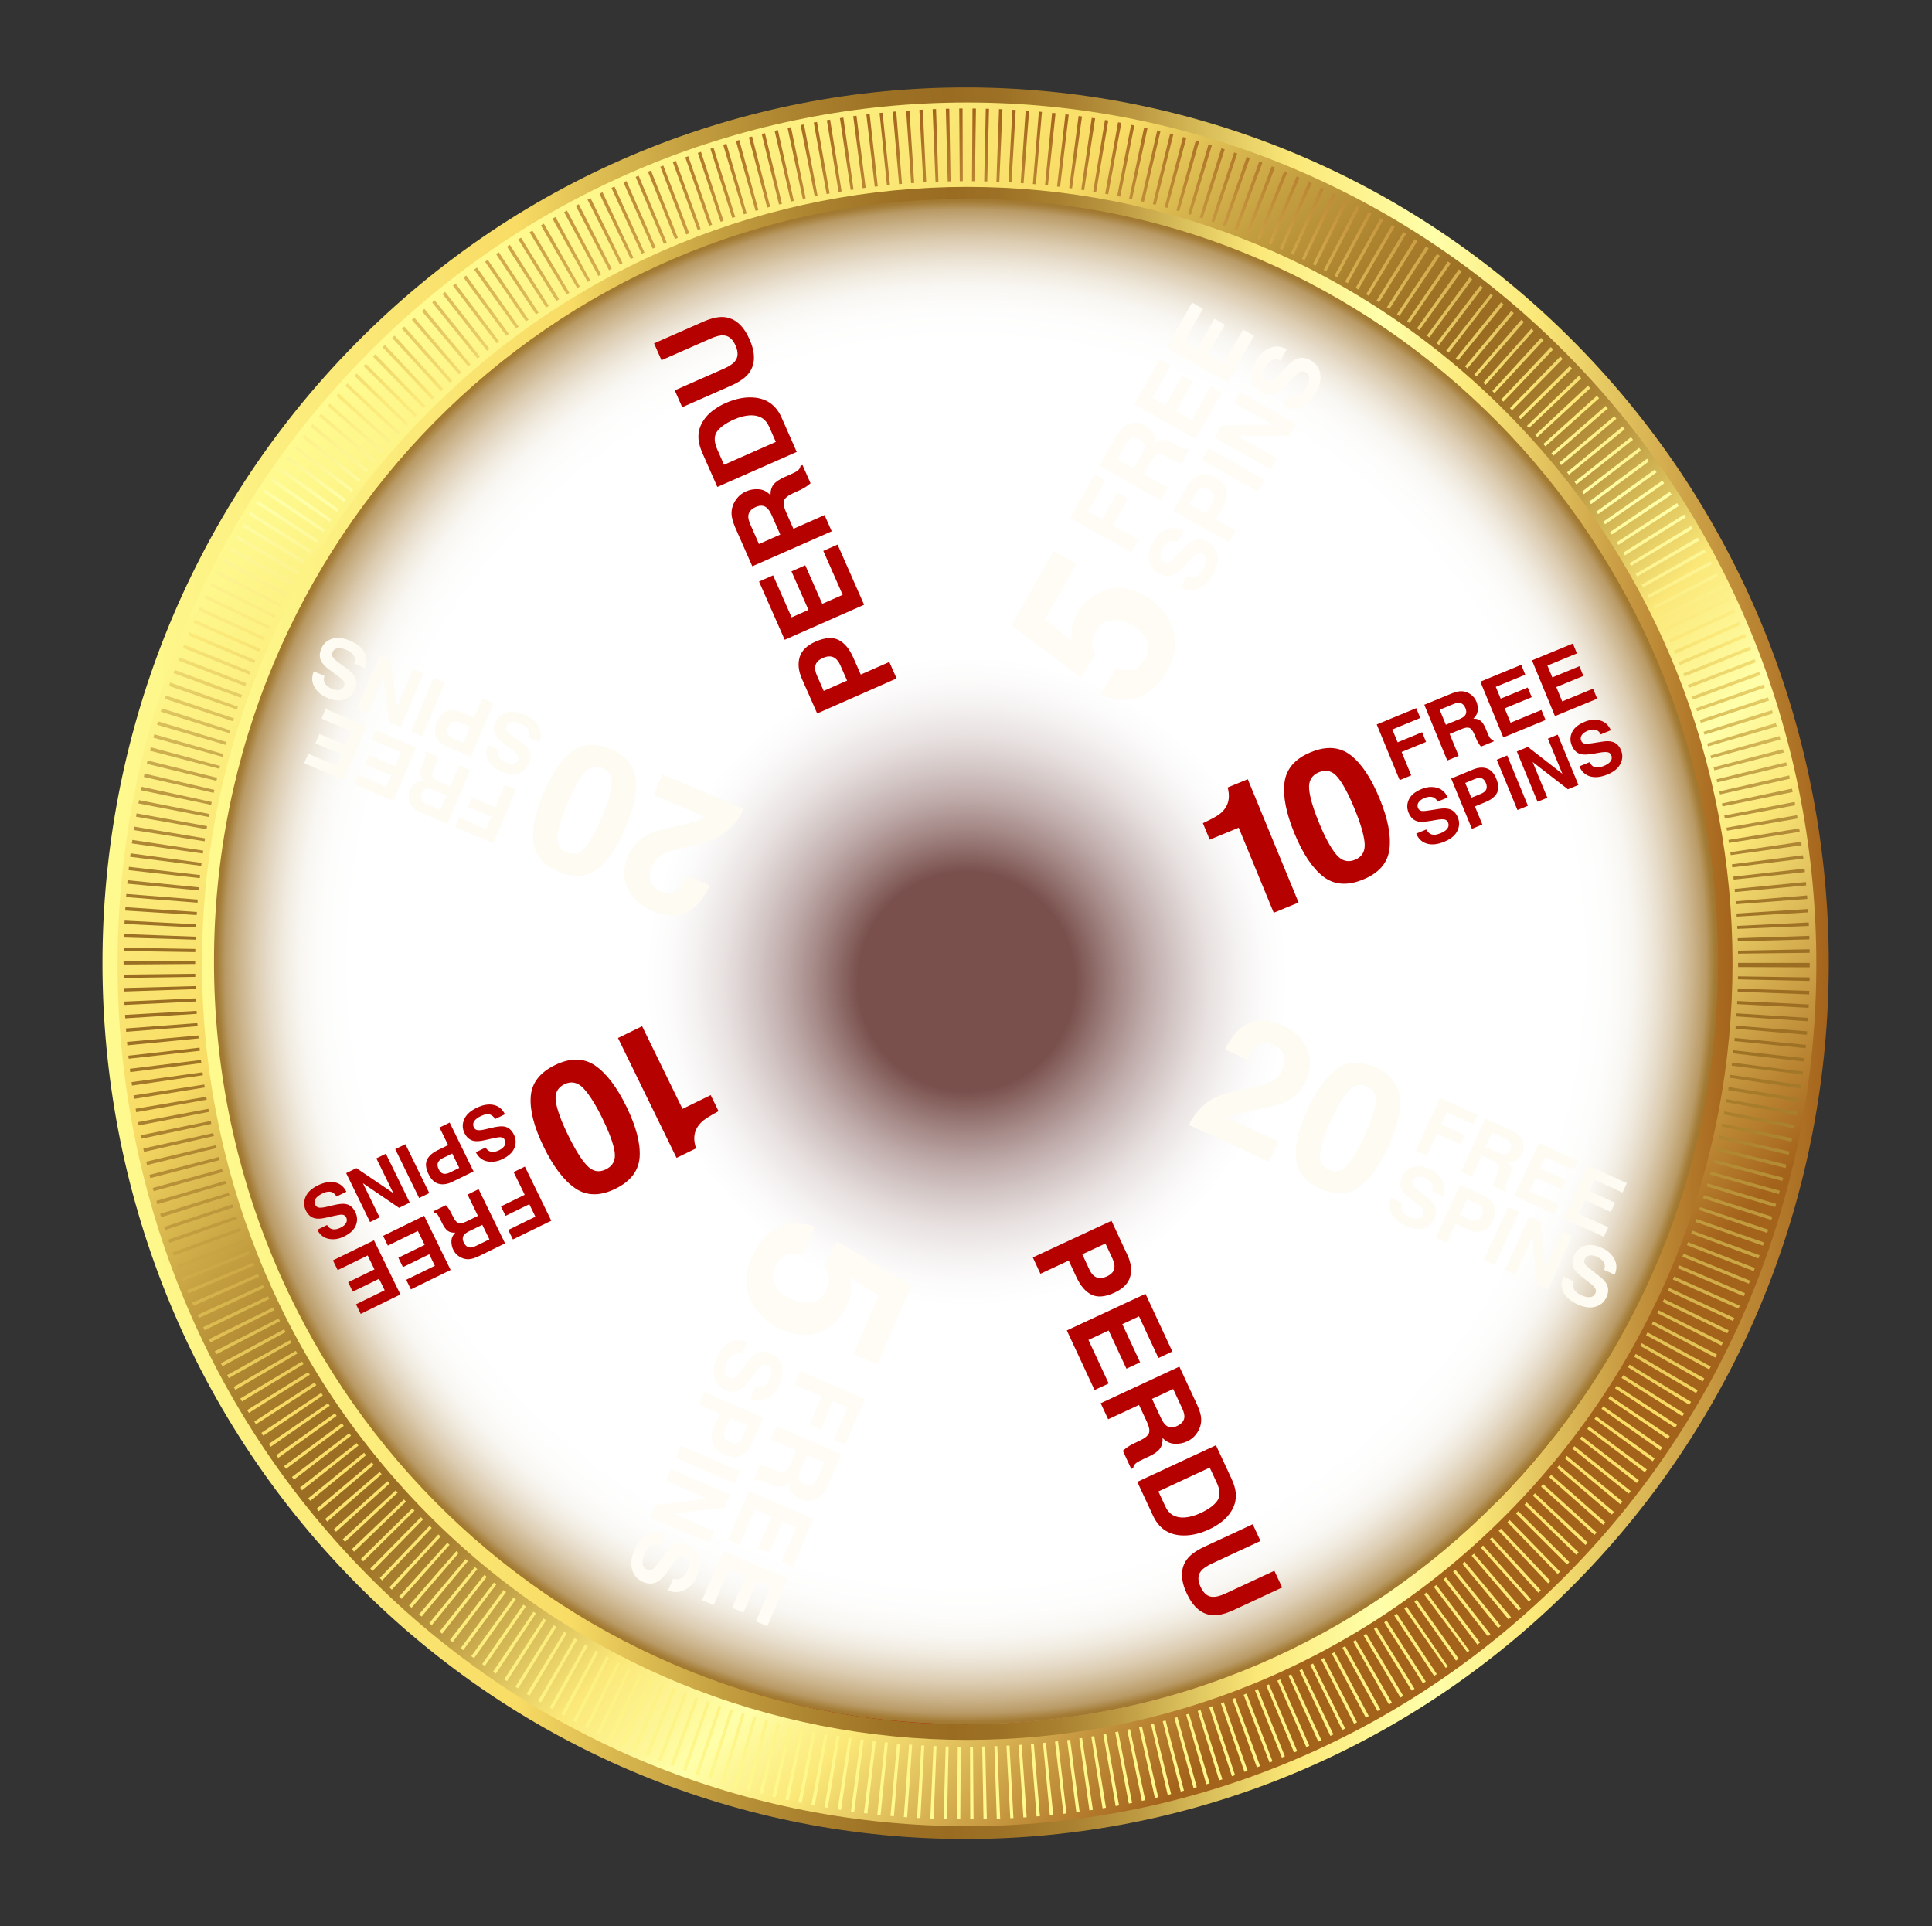 <svg xmlns="http://www.w3.org/2000/svg" width="641" height="639" viewBox="0 0 641 639" fill="none">
<rect x="0" y="0" width="641" height="639" fill="#333333" stroke="none"/>
<path d="M522.878 524.994C634.716 411.528 634.716 227.564 522.878 114.099C411.04 0.634 229.716 0.634 117.878 114.099C6.041 227.564 6.041 411.528 117.878 524.994C229.716 638.459 411.04 638.459 522.878 524.994Z" fill="url(#paint0_linear_135_1067)"/>
<path d="M520.089 522.092C630.145 410.434 630.145 229.401 520.089 117.743C410.034 6.086 231.598 6.086 121.542 117.743C11.486 229.401 11.486 410.434 121.542 522.092C231.598 633.749 410.034 633.749 520.089 522.092Z" fill="url(#paint1_linear_135_1067)"/>
<path d="M321.908 603.577L321.822 579.471L322.833 579.463L323.009 603.569L321.912 603.577H321.908ZM318.607 603.569L317.518 603.559L317.765 579.452L318.779 579.463L318.604 603.569H318.607ZM326.31 603.519L325.873 579.416L326.883 579.394L327.407 603.497L326.31 603.519ZM314.206 603.5L313.062 603.471L313.758 579.376L314.729 579.402L314.206 603.504V603.5ZM330.701 603.399L329.916 579.303L330.88 579.267L331.84 603.351L330.701 603.395V603.399ZM309.761 603.362L308.664 603.315L309.704 579.231L310.718 579.271L309.761 603.359V603.362ZM335.192 603.202L333.919 579.129L334.934 579.074L336.238 603.144L335.195 603.199L335.192 603.202ZM305.367 603.159L304.27 603.097L305.661 579.031L306.675 579.089L305.37 603.159H305.367ZM339.532 602.944L337.962 578.889L338.977 578.82L340.625 602.868L339.532 602.944ZM300.972 602.882L299.872 602.802L301.614 578.762L302.621 578.834L300.972 602.882ZM343.919 602.613L342.013 578.583L343.016 578.5L345.02 602.519L343.919 602.609V602.613ZM296.582 602.533L295.445 602.431L297.61 578.423L298.582 578.511L296.578 602.529L296.582 602.533ZM348.31 602.213L346.041 578.216L347.009 578.118L349.443 602.1L348.31 602.213ZM292.155 602.115L291.062 601.999L293.582 578.027L294.592 578.132L292.159 602.115H292.155ZM352.826 601.726L350.031 577.787L351.034 577.671L353.823 601.609L352.826 601.726ZM287.782 601.631L286.646 601.493L289.592 577.572L290.556 577.689L287.779 601.631H287.782ZM357.106 601.199L354.052 577.292L355.063 577.158L358.192 601.057L357.106 601.202V601.199ZM283.409 601.075L282.32 600.926L285.535 577.041L286.538 577.18L283.409 601.079V601.075ZM361.45 600.588L358.077 576.725L359.027 576.583L362.594 600.417L361.45 600.588ZM279.047 600.449L277.918 600.275L281.571 576.456L282.531 576.601L279.047 600.449ZM365.809 599.908L362.074 576.103L363.034 575.943L366.941 599.722L365.812 599.908H365.809ZM274.656 599.748L273.56 599.558L277.578 575.801L278.563 575.969L274.656 599.748ZM370.153 599.155L366.063 575.409L367.017 575.234L371.275 598.951L370.149 599.155H370.153ZM270.316 598.98L269.187 598.769L273.628 575.085L274.574 575.263L270.316 598.98ZM374.522 598.329L370.013 574.66L370.999 574.463L375.608 598.111L374.519 598.326L374.522 598.329ZM265.986 598.144L264.864 597.915L269.642 574.3L270.595 574.496L265.986 598.144ZM378.841 597.438L373.981 573.841L374.924 573.638L379.967 597.195L378.841 597.438ZM261.671 597.242L260.556 596.995L265.685 573.456L266.635 573.667L261.674 597.242H261.671ZM383.175 596.475L377.902 572.969L378.874 572.743L384.268 596.22L383.175 596.475ZM257.33 596.257L256.258 596.002L261.735 572.543L262.721 572.78L257.326 596.257H257.33ZM387.422 595.453L381.884 572.012L382.809 571.779L388.551 595.173L387.422 595.453ZM253.043 595.213L251.936 594.929L257.843 571.579L258.785 571.819L253.043 595.213ZM391.745 594.344L385.759 571.012L386.73 570.754L392.82 594.056L391.745 594.344ZM248.774 594.1L247.713 593.813L253.882 570.532L254.864 570.798L248.774 594.1ZM395.999 593.176L389.666 569.939L390.634 569.667L397.067 592.871L395.999 593.176ZM244.523 592.918L243.416 592.598L250.036 569.445L250.957 569.71L244.523 592.918ZM400.247 591.94L393.548 568.812L394.48 568.528L401.34 591.609L400.247 591.94ZM240.251 591.656L239.186 591.329L246.151 568.281L247.111 568.576L240.251 591.656ZM404.501 590.624L397.379 567.627L398.333 567.321L405.559 590.285L404.498 590.624H404.501ZM236.039 590.336L234.964 589.987L242.269 567.048L243.215 567.354L236.039 590.336ZM408.738 589.242L401.2 566.379L402.189 566.045L409.756 588.896L408.738 589.242ZM231.821 588.944L230.738 588.573L238.434 565.765L239.362 566.081L231.824 588.944H231.821ZM412.885 587.809L405.06 565.048L406.021 564.707L413.924 587.438L412.889 587.809H412.885ZM227.638 587.482L226.584 587.104L234.563 564.397L235.512 564.739L227.638 587.482ZM417.018 586.307L408.885 563.659L409.813 563.314L418.079 585.914L417.021 586.311L417.018 586.307ZM223.469 585.951L222.437 585.562L230.752 562.979L231.706 563.339L223.469 585.951ZM421.208 584.711L412.609 562.237L413.595 561.848L422.193 584.322L421.208 584.711ZM219.297 584.343L218.293 583.947L226.967 561.503L227.939 561.888L219.293 584.343H219.297ZM425.304 583.071L416.376 560.732L417.34 560.335L426.301 582.663L425.304 583.074V583.071ZM215.175 582.678L214.179 582.263L223.211 559.968L224.175 560.368L215.171 582.678H215.175ZM429.344 581.38L420.132 559.161L421.032 558.772L430.38 580.936L429.34 581.383L429.344 581.38ZM211.082 580.947L210.107 580.522L219.465 558.365L220.44 558.79L211.082 580.947ZM433.405 579.605L423.803 557.554L424.731 557.135L434.405 579.154L433.405 579.605ZM207.035 579.154L206.049 578.707L215.763 556.706L216.713 557.139L207.032 579.154H207.035ZM437.405 577.78L427.48 555.877L428.383 555.452L438.412 577.307L437.402 577.78H437.405ZM202.996 577.292L202.017 576.83L212.085 554.994L213.028 555.441L202.992 577.292H202.996ZM441.398 575.881L431.122 554.146L432.018 553.706L442.398 575.39L441.398 575.881ZM199.028 575.383L198.021 574.889L208.44 553.223L209.34 553.666L199.028 575.383ZM445.337 573.921L434.746 552.343L435.652 551.881L446.312 573.423L445.334 573.921H445.337ZM195.053 573.39L194.056 572.878L204.82 551.386L205.713 551.844L195.053 573.387V573.39ZM449.283 571.889L438.312 550.506L439.23 550.022L450.237 571.387L449.283 571.889ZM191.11 571.336L190.157 570.827L201.2 549.481L202.117 549.972L191.11 571.336ZM453.151 569.819L441.903 548.586L442.778 548.106L454.133 569.285L453.154 569.823L453.151 569.819ZM187.203 569.219L186.221 568.674L197.669 547.553L198.548 548.041L187.2 569.219H187.203ZM457.051 567.645L445.394 546.637L446.294 546.124L457.99 567.11L457.051 567.645ZM183.329 567.041L182.389 566.499L194.114 545.531L195.017 546.051L183.329 567.041ZM460.829 565.459L448.939 544.59L449.782 544.091L461.814 564.877L460.832 565.459H460.829ZM179.501 564.808L178.554 564.245L190.612 543.473L191.494 543.997L179.501 564.808ZM464.649 563.172L452.387 542.524L453.269 541.982L465.57 562.608L464.649 563.172ZM175.698 562.503L174.741 561.91L187.171 541.364L188.024 541.891L175.698 562.499V562.503ZM468.381 560.859L455.85 540.379L456.692 539.844L469.327 560.263L468.381 560.863V560.859ZM171.931 560.143L171.017 559.557L183.712 539.182L184.587 539.742L171.931 560.146V560.143ZM472.126 558.448L459.23 538.204L460.083 537.64L473.04 557.848L472.123 558.448H472.126ZM168.214 557.724L167.296 557.117L180.318 536.953L181.171 537.52L168.214 557.728V557.724ZM475.814 555.994L462.592 535.964L463.449 535.382L476.707 555.386L475.811 555.997L475.814 555.994ZM164.525 555.244L163.597 554.608L176.977 534.687L177.805 535.255L164.525 555.244ZM479.668 553.335L465.925 533.666L466.771 533.069L480.352 552.852L479.668 553.335ZM160.855 552.692L159.988 552.077L173.626 532.335L174.493 532.949L160.855 552.692ZM483.069 550.913L469.234 531.313L470.069 530.706L483.944 550.273L483.065 550.913H483.069ZM157.274 550.117L156.367 549.452L170.361 529.967L171.167 530.56L157.274 550.117ZM486.815 548.15L472.495 528.913L473.323 528.291L487.51 547.63L486.815 548.153V548.15ZM153.686 547.448L152.841 546.804L167.081 527.509L167.927 528.153L153.686 547.448ZM490.162 545.604L475.728 526.458L476.546 525.825L491.026 544.939L490.166 545.608L490.162 545.604ZM150.188 544.76L149.303 544.066L163.891 525.036L164.679 525.654L150.188 544.76ZM493.646 542.862L478.918 523.942L479.718 523.298L494.496 542.171L493.643 542.859L493.646 542.862ZM146.715 541.997L145.84 541.288L160.715 522.487L161.493 523.12L146.715 541.993V541.997ZM497.066 540.088L482.098 521.367L482.868 520.727L497.933 539.371L497.069 540.088H497.066ZM143.256 539.16L142.439 538.477L157.554 519.88L158.371 520.563L143.256 539.16ZM500.489 537.215L485.184 518.778L485.969 518.105L501.317 536.506L500.489 537.215ZM139.89 536.309L139.037 535.575L154.486 517.258L155.246 517.912L139.89 536.309ZM503.84 534.317L488.255 516.12L489.026 515.44L504.661 533.593L503.84 534.32V534.317ZM136.546 533.386L135.704 532.636L151.432 514.563L152.181 515.229L136.546 533.382V533.386ZM507.224 531.291L491.284 513.414L492.048 512.716L507.958 530.622L507.224 531.291ZM133.249 530.411L132.421 529.647L148.421 511.825L149.159 512.505L133.249 530.411ZM510.392 528.371L494.302 510.632L495.033 509.945L511.213 527.6L510.392 528.371ZM129.998 527.385L129.181 526.611L145.453 509.043L146.181 509.734L130.001 527.389L129.998 527.385ZM513.632 525.287L497.227 507.85L497.969 507.13L514.417 524.524L513.632 525.287ZM126.797 524.305L125.991 523.516L142.529 506.207L143.245 506.908L126.797 524.302V524.305ZM516.801 522.174L500.13 504.996L500.862 504.265L517.575 521.396L516.801 522.171V522.174ZM123.618 521.156L122.847 520.378L139.65 503.33L140.378 504.065L123.621 521.156H123.618ZM519.923 519.014L502.991 502.101L503.707 501.359L520.683 518.229L519.919 519.018L519.923 519.014ZM120.514 517.978L119.757 517.185L136.819 500.406L137.532 501.152L120.517 517.978H120.514ZM522.995 515.8L505.808 499.155L506.514 498.403L523.744 515.003L522.995 515.803V515.8ZM117.478 514.771L116.711 513.945L134.027 497.435L134.708 498.17L117.478 514.771ZM526.016 512.541L508.578 496.17L509.274 495.406L526.758 511.73L526.02 512.541H526.016ZM114.471 511.498L113.718 510.661L131.285 494.428L131.955 495.174L114.471 511.498ZM529.013 509.207L511.281 493.159L511.984 492.359L529.715 508.407L529.013 509.207ZM111.496 508.148L110.775 507.323L128.589 491.366L129.27 492.148L111.496 508.145V508.148ZM531.912 505.872L513.976 490.061L514.65 489.272L532.622 505.039L531.912 505.872ZM108.596 504.785L107.868 503.923L125.965 488.301L126.614 489.068L108.596 504.785ZM534.783 502.472L516.611 486.944L517.249 486.17L535.504 501.603L534.783 502.472ZM105.746 501.37L105.051 500.519L123.349 485.137L124.001 485.933L105.746 501.366V501.37ZM537.597 499.025L519.188 483.784L519.815 482.999L538.299 498.145L537.593 499.025H537.597ZM102.951 497.908L102.27 497.054L120.801 481.962L121.446 482.773L102.951 497.908ZM540.382 495.504L521.701 480.606L522.353 479.762L541.034 494.657L540.382 495.501V495.504ZM100.209 494.406L99.524 493.512L118.324 478.766L118.933 479.562L100.209 494.403V494.406ZM543.074 491.988L524.202 477.344L524.808 476.537L543.751 491.086L543.074 491.988ZM97.521 490.864L96.865 489.981L115.854 475.489L116.467 476.315L97.524 490.864H97.521ZM545.726 488.41L526.633 474.06L527.224 473.246L546.389 487.501L545.726 488.413V488.41ZM94.886 487.275L94.248 486.388L113.453 472.191L114.058 473.035L94.886 487.272V487.275ZM548.332 484.777L529.013 470.74L529.59 469.915L548.977 483.85L548.328 484.773L548.332 484.777ZM92.313 483.65L91.682 482.744L111.112 468.867L111.7 469.711L92.313 483.65ZM550.87 481.119L531.342 467.384L531.909 466.551L551.504 480.188L550.87 481.122V481.119ZM89.793 479.977L89.162 479.042L108.84 465.525L109.399 466.358L89.793 479.973V479.977ZM553.361 477.406L533.615 463.991L534.167 463.147L553.977 476.46L553.357 477.406H553.361ZM87.348 476.293L86.732 475.348L106.582 462.1L107.13 462.944L87.348 476.293ZM555.805 473.635L535.823 460.591L536.382 459.707L556.389 472.711L555.805 473.635ZM84.929 472.518L84.363 471.616L104.381 458.634L104.947 459.536L84.929 472.518ZM558.182 469.842L537.995 457.129L538.54 456.234L558.751 468.907L558.182 469.838V469.842ZM82.578 468.729L82.011 467.798L102.263 455.187L102.804 456.078L82.578 468.729ZM560.476 466.042L540.124 453.601L540.636 452.732L561.049 465.071L560.476 466.042ZM80.309 464.936L79.739 463.965L100.191 451.692L100.7 452.558L80.309 464.936ZM562.744 462.154L542.174 450.089L542.705 449.158L563.275 461.22L562.744 462.151V462.154ZM78.079 461.074L77.545 460.125L98.151 448.129L98.664 449.038L78.076 461.074H78.079ZM564.92 458.285L544.192 446.496L544.68 445.608L565.461 457.292L564.916 458.285H564.92ZM75.911 457.176L75.373 456.187L96.209 444.598L96.689 445.481L75.911 457.172V457.176ZM567.074 454.311L546.128 442.936L546.619 442.008L567.587 453.347L567.078 454.311H567.074ZM73.803 453.249L73.298 452.285L94.28 440.976L94.768 441.903L73.803 453.249ZM569.128 450.372L548.034 439.277L548.493 438.375L569.641 449.369L569.128 450.376V450.372ZM71.757 449.285L71.258 448.296L92.442 437.375L92.904 438.292L71.757 449.285ZM571.139 446.365L549.87 435.619L550.314 434.71L571.637 445.35L571.142 446.365H571.139ZM69.789 445.325L69.298 444.314L90.639 433.71L91.08 434.615L69.792 445.325H69.789ZM573.085 442.325L551.644 431.932L552.092 430.979L573.547 441.336L573.085 442.321V442.325ZM67.868 441.299L67.394 440.281L88.9 430.033L89.327 430.946L67.868 441.299ZM574.97 438.256L553.364 428.223L553.798 427.259L575.415 437.263L574.967 438.256H574.97ZM66.011 437.245L65.559 436.234L87.212 426.313L87.631 427.248L66.011 437.245ZM576.791 434.15L555.027 424.473L555.454 423.488L577.218 433.164L576.791 434.15ZM64.226 433.179L63.785 432.146L85.596 422.586L85.993 423.513L64.226 433.183V433.179ZM578.54 430.033L556.637 420.688L557.042 419.713L578.956 429.026L578.54 430.033ZM62.498 429.07L62.072 428.03L84.036 418.833L84.416 419.764L62.495 429.07H62.498ZM580.232 425.873L558.182 416.891L558.569 415.906L580.63 424.859L580.229 425.873H580.232ZM60.821 424.902L60.427 423.891L82.517 415.015L82.904 415.997L60.824 424.902H60.821ZM581.859 421.688L559.669 413.069L560.042 412.077L582.243 420.666L581.859 421.684V421.688ZM59.219 420.739L58.839 419.72L81.058 411.178L81.427 412.167L59.219 420.739ZM583.415 417.488L561.099 409.207L561.443 408.251L583.795 416.426L583.411 417.491L583.415 417.488ZM57.681 416.535L57.315 415.509L79.667 407.335L80.022 408.331L57.677 416.535H57.681ZM584.91 413.251L562.465 405.338L562.795 404.374L585.275 412.182L584.91 413.251ZM56.211 412.317L55.849 411.251L78.348 403.494L78.674 404.458L56.211 412.32V412.317ZM586.318 409.04L563.784 401.393L564.085 400.462L586.677 407.927L586.315 409.04H586.318ZM54.803 408.065L54.477 407.044L77.061 399.553L77.388 400.571L54.803 408.062V408.065ZM587.691 404.713L565.017 397.512L565.318 396.523L588.021 403.644L587.691 404.713ZM53.466 403.807L53.129 402.687L75.879 395.727L76.158 396.658L53.466 403.804V403.807ZM588.971 400.447L566.196 393.567L566.483 392.578L589.279 399.374L588.967 400.443L588.971 400.447ZM52.197 399.523L51.878 398.4L74.728 391.789L74.993 392.727L52.197 399.523ZM590.189 396.149L567.318 389.621L567.576 388.679L590.498 395.021L590.189 396.149ZM50.982 395.181L50.692 394.094L73.638 387.832L73.9 388.814L50.982 395.178V395.181ZM591.347 391.8L568.365 385.683L568.612 384.708L591.627 390.701L591.344 391.8H591.347ZM49.846 390.85L49.573 389.77L72.61 383.861L72.861 384.858L49.846 390.85ZM592.419 387.505L569.368 381.657L569.594 380.719L592.695 386.359L592.419 387.505ZM48.781 386.512L48.516 385.385L71.656 379.912L71.882 380.872L48.781 386.512ZM593.447 383.101L570.289 377.712L570.512 376.715L593.695 382.003L593.451 383.101H593.447ZM47.781 382.156L47.534 381.025L70.753 375.908L70.964 376.872L47.781 382.159V382.156ZM594.39 378.745L571.157 373.694L571.35 372.748L594.627 377.596L594.387 378.745H594.39ZM46.849 377.785L46.62 376.646L69.911 371.886L70.108 372.854L46.849 377.785ZM595.268 374.352L571.96 369.675L572.142 368.715L595.487 373.206L595.268 374.352ZM45.982 373.366L45.778 372.261L69.14 367.857L69.326 368.861L45.982 373.366ZM596.075 369.955L572.698 365.635L572.866 364.668L596.272 368.817L596.075 369.959V369.955ZM45.19 368.97L44.993 367.821L68.43 363.857L68.592 364.821L45.186 368.97H45.19ZM596.82 365.515L573.372 361.624L573.533 360.617L596.996 364.406L596.82 365.515ZM44.466 364.559L44.29 363.406L67.782 359.799L67.929 360.766L44.466 364.555V364.559ZM597.491 361.1L573.988 357.555L574.125 356.591L597.655 359.94L597.491 361.1ZM43.81 360.14L43.652 358.991L67.194 355.729L67.33 356.708L43.81 360.14ZM598.118 356.497L574.537 353.54L574.666 352.515L598.24 355.515L598.118 356.497ZM43.218 355.671L43.082 354.566L66.667 351.653L66.792 352.675L43.218 355.675V355.671ZM598.63 352.191L575.024 349.453L575.135 348.435L598.752 351.075L598.63 352.187V352.191ZM42.699 351.231L42.591 350.227L66.208 347.558L66.316 348.587L42.699 351.231ZM599.093 347.744L575.447 345.373L575.544 344.344L599.197 346.638L599.093 347.747V347.744ZM42.251 346.791L42.147 345.635L65.814 343.514L65.903 344.493L42.251 346.787V346.791ZM599.487 343.296L575.813 341.271L575.892 340.289L599.584 342.14L599.491 343.296H599.487ZM41.867 342.296L41.785 341.184L65.48 339.416L65.559 340.442L41.867 342.296ZM599.817 338.798L576.107 337.212L576.171 336.183L599.885 337.682L599.813 338.794L599.817 338.798ZM41.559 337.838L41.491 336.682L65.215 335.354L65.273 336.336L41.559 337.834V337.838ZM600.075 334.34L576.347 333.107L576.397 332.081L600.132 333.227L600.078 334.343L600.075 334.34ZM41.315 333.38L41.265 332.267L65.004 331.209L65.05 332.238L41.315 333.383V333.38ZM600.261 329.878L576.515 328.998L576.548 328.012L600.297 328.718L600.261 329.878ZM41.143 328.932L41.111 327.772L64.864 327.154L64.893 328.132L41.143 328.929V328.932ZM600.383 325.416L576.626 324.888L576.644 323.903L600.401 324.256L600.38 325.416H600.383ZM41.036 324.43L41.021 323.318L64.778 323.052L64.792 324.078L41.036 324.43ZM600.433 320.903L576.673 320.816V319.441H600.437V320.903H600.433ZM41 319.965V318.841L64.76 318.946V319.79L41 319.965ZM576.655 316.354L576.641 315.372L600.397 314.928L600.415 316.085L576.659 316.35L576.655 316.354ZM64.789 315.852L41.032 315.499L41.05 314.405L64.807 314.823L64.789 315.852ZM576.569 312.248L576.54 311.27L600.29 310.474L600.322 311.634L576.569 312.252V312.248ZM64.882 311.739L41.132 311.034L41.168 309.874L64.914 310.754L64.882 311.739ZM576.422 308.153L576.379 307.172L600.114 306.026L600.164 307.186L576.422 308.157V308.153ZM65.036 307.673L41.301 306.528L41.355 305.412L65.086 306.644L65.036 307.67V307.673ZM576.214 304.092L576.153 303.062L599.867 301.564L599.935 302.677L576.214 304.092ZM65.255 303.568L41.541 302.07L41.609 300.957L65.319 302.542L65.255 303.572V303.568ZM575.942 299.986L575.867 299.004L599.552 297.062L599.641 298.219L575.945 299.986H575.942ZM65.534 299.462L41.842 297.611L41.924 296.571L65.613 298.433L65.534 299.459V299.462ZM575.612 295.931L575.519 294.909L599.172 292.615L599.272 293.728L575.612 295.931ZM65.878 295.364L42.218 293.16L42.326 292.008L65.972 294.379L65.878 295.364ZM575.207 291.8L575.103 290.818L598.72 288.178L598.842 289.327L575.207 291.804V291.8ZM66.28 291.317L42.663 288.677L42.785 287.564L66.391 290.302L66.28 291.32V291.317ZM574.748 287.756L574.623 286.735L598.197 283.735L598.333 284.84L574.748 287.753V287.756ZM66.753 287.236L43.179 284.236L43.322 283.091L66.878 286.255L66.753 287.236ZM574.221 283.676L574.089 282.709L597.605 279.262L597.767 280.418L574.225 283.68L574.221 283.676ZM67.287 283.156L43.756 279.807L43.921 278.647L67.423 282.193L67.287 283.153V283.156ZM573.637 279.647L573.479 278.636L596.942 274.843L597.114 275.953L573.633 279.644L573.637 279.647ZM67.886 279.094L44.408 275.389L44.588 274.24L68.036 278.131L67.886 279.094ZM572.985 275.592L572.813 274.585L596.218 270.436L596.408 271.541L572.985 275.589V275.592ZM68.538 275.083L45.132 270.934L45.322 269.836L68.714 274.072L68.538 275.083ZM572.268 271.549L572.081 270.545L595.426 266.039L595.63 267.145L572.268 271.549ZM69.262 271.032L45.917 266.541L46.129 265.439L69.455 270.029L69.265 271.032H69.262ZM571.49 267.52L571.293 266.552L594.551 261.621L594.781 262.759L571.49 267.52ZM70.05 267.003L46.774 262.156L47.014 261.007L70.248 266.058L70.054 267.003H70.05ZM570.655 263.545L570.433 262.538L593.616 257.25L593.856 258.341L570.655 263.545ZM70.893 263.028L47.71 257.741L47.953 256.643L71.115 262.032L70.893 263.028ZM569.752 259.537L569.515 258.537L592.616 252.897L592.874 253.985L569.752 259.541V259.537ZM71.803 259.025L48.702 253.385L48.964 252.29L72.043 258.032L71.807 259.025H71.803ZM568.788 255.548L568.537 254.552L591.551 248.559L591.824 249.639L568.788 255.548ZM72.778 255.039L49.763 249.046L50.057 247.904L73.018 254.105L72.778 255.039ZM567.759 251.577L567.508 250.635L590.401 244.188L590.705 245.315L567.759 251.574V251.577ZM73.818 251.068L50.896 244.726L51.208 243.588L74.072 250.141L73.818 251.068ZM566.662 247.61L566.397 246.683L589.193 239.886L589.515 241.021L566.658 247.61H566.662ZM74.918 247.115L52.09 240.424L52.416 239.301L75.19 246.181L74.922 247.119L74.918 247.115ZM565.522 243.722L565.228 242.752L587.92 235.606L588.247 236.686L565.522 243.726V243.722ZM76.068 243.206L53.358 236.111L53.702 234.991L76.355 242.272L76.068 243.21V243.206ZM564.311 239.817L563.995 238.839L586.58 231.348L586.92 232.409L564.311 239.821V239.817ZM77.294 239.282L54.702 231.817L55.05 230.74L77.61 238.311L77.294 239.282ZM563.053 235.959L562.712 234.959L585.175 227.097L585.523 228.126L563.053 235.959ZM78.588 235.369L56.108 227.562L56.487 226.453L78.904 234.442L78.585 235.369H78.588ZM561.712 232.078L561.357 231.082L583.698 222.878L584.064 223.904L561.712 232.078ZM79.936 231.493L57.584 223.318L57.964 222.253L80.28 230.533L79.936 231.489V231.493ZM560.318 228.235L559.949 227.246L582.157 218.674L582.537 219.693L560.318 228.235ZM81.348 227.624L59.118 219.111L59.516 218.053L81.707 226.671L81.348 227.624ZM558.866 224.416L558.475 223.42L580.555 214.514L580.945 215.511L558.866 224.416ZM82.814 223.795L60.724 214.918L61.136 213.867L83.183 222.849L82.811 223.795H82.814ZM557.354 220.624L556.956 219.653L578.877 210.347L579.29 211.347L557.357 220.62L557.354 220.624ZM84.345 219.991L62.398 210.751L62.821 209.721L84.735 219.034L84.341 219.991H84.345ZM555.791 216.871L555.379 215.907L577.146 206.238L577.573 207.234L555.791 216.867V216.871ZM85.929 216.213L64.136 206.609L64.577 205.587L86.341 215.263L85.932 216.213H85.929ZM554.167 213.143L553.73 212.169L575.35 202.172L575.788 203.147L554.167 213.143ZM87.581 212.445L65.929 202.518L66.391 201.489L87.997 211.522L87.581 212.449V212.445ZM552.465 209.391L552.038 208.478L573.497 198.125L573.97 199.143L552.465 209.391ZM89.287 208.718L67.8 198.434L68.28 197.408L89.721 207.801L89.291 208.718H89.287ZM550.723 205.714L550.282 204.809L571.569 194.099L572.06 195.11L550.719 205.714H550.723ZM91.047 205.027L69.724 194.386L70.23 193.354L91.481 204.136L91.044 205.027H91.047ZM548.927 202.067L548.472 201.168L569.583 190.106L570.092 191.11L548.927 202.067ZM92.865 201.361L71.717 190.368L72.219 189.379L93.33 200.441L92.865 201.361ZM547.063 198.43L546.586 197.521L567.551 186.175L568.063 187.157L547.059 198.427L547.063 198.43ZM94.743 197.725L73.775 186.386L74.301 185.386L95.212 196.83L94.739 197.725H94.743ZM545.156 194.837L544.665 193.939L565.443 182.248L565.974 183.222L545.156 194.841V194.837ZM96.675 194.121L75.893 182.437L76.416 181.481L97.18 193.201L96.675 194.121ZM543.181 191.266L542.687 190.39L563.275 178.353L563.83 179.331L543.185 191.263L543.181 191.266ZM98.65 190.568L78.079 178.506L78.61 177.575L99.18 189.637L98.65 190.568ZM541.16 187.735L540.651 186.87L561.042 174.491L561.612 175.462L541.16 187.735ZM100.711 186.997L80.298 174.659L80.861 173.702L101.237 186.106L100.711 186.997ZM539.095 184.259L538.543 183.35L558.769 170.698L559.321 171.608L539.095 184.259ZM102.807 183.492L82.595 170.818L83.187 169.855L103.334 182.63L102.807 183.492ZM536.945 180.764L536.4 179.891L556.418 166.909L557.006 167.844L536.945 180.764ZM104.962 180.019L84.954 167.015L85.538 166.091L105.521 179.135L104.962 180.019ZM534.762 177.335L534.213 176.491L553.995 163.142L554.612 164.087L534.762 177.335ZM107.173 176.571L87.363 163.258L87.947 162.364L107.757 175.677L107.173 176.571ZM532.522 173.939L531.941 173.073L551.547 159.458L552.156 160.364L532.522 173.939ZM109.431 173.171L89.836 159.535L90.449 158.629L110.015 172.302L109.431 173.168V173.171ZM530.224 170.568L529.636 169.724L549.024 155.789L549.651 156.694L530.22 170.571L530.224 170.568ZM111.747 169.8L92.359 155.865L92.994 154.96L112.342 168.953L111.75 169.8H111.747ZM527.88 167.244L527.274 166.4L546.447 152.163L547.085 153.051L527.88 167.247V167.244ZM114.109 166.477L94.943 152.225L95.585 151.338L114.718 165.633L114.105 166.477H114.109ZM525.482 163.949L524.869 163.124L543.812 148.574L544.468 149.458L525.478 163.949H525.482ZM116.528 163.182L97.585 148.632L98.115 147.92L117.152 162.346L116.528 163.178V163.182ZM523.034 160.698L522.4 159.873L541.124 145.032L541.791 145.898L523.034 160.698ZM118.976 159.953L100.295 145.058L100.947 144.214L119.628 159.109L118.976 159.953ZM520.532 157.48L519.908 156.694L538.36 141.509L539.063 142.389L520.532 157.48ZM121.51 156.716L103.026 141.57L103.732 140.69L122.141 155.931L121.514 156.716H121.51ZM517.98 154.305L517.328 153.509L535.583 138.076L536.278 138.927L517.98 154.309V154.305ZM124.08 153.542L105.825 138.108L106.546 137.239L124.718 152.767L124.08 153.542ZM515.385 151.171L514.715 150.378L532.733 134.661L533.439 135.497L515.385 151.171ZM126.697 150.411L108.682 134.694L109.395 133.857L127.367 149.625L126.697 150.411ZM512.733 148.076L512.052 147.298L529.826 131.297L530.547 132.119L512.733 148.076ZM129.338 147.349L111.607 131.301L112.309 130.501L130.041 146.549L129.338 147.349ZM510.037 145.021L509.367 144.276L526.851 127.952L527.604 128.788L510.037 145.021ZM132.048 144.301L114.564 127.977L115.281 127.188L132.765 143.512L132.048 144.301ZM507.292 142.01L506.611 141.276L523.84 124.675L524.607 125.501L507.292 142.01ZM134.804 141.301L117.575 124.701L118.324 123.901L135.51 140.545L134.804 141.301ZM504.503 139.047L503.808 138.323L520.783 121.453L521.564 122.264L504.503 139.043V139.047ZM137.607 138.345L120.632 121.475L121.395 120.69L138.328 137.603L137.611 138.345H137.607ZM501.668 136.123L500.962 135.41L517.675 118.279L518.468 119.079L501.664 136.127L501.668 136.123ZM140.453 135.436L123.74 118.304L124.514 117.53L141.184 134.708L140.453 135.439V135.436ZM498.786 133.25L498.069 132.548L514.518 115.155L515.324 115.941L498.786 133.25ZM143.346 132.566L126.897 115.173L127.682 114.41L144.088 131.846L143.346 132.566ZM495.861 130.417L495.134 129.726L511.313 112.071L512.131 112.846L495.858 130.414L495.861 130.417ZM146.281 129.752L130.102 112.097L130.897 111.348L147.034 129.039L146.281 129.748V129.752ZM492.915 127.654L492.155 126.955L508.066 109.049L508.804 109.726L492.919 127.654H492.915ZM149.26 126.977L133.349 109.071L134.159 108.333L150.02 126.283L149.26 126.977ZM489.876 124.897L489.126 124.232L504.761 106.078L505.603 106.828L489.876 124.901V124.897ZM152.278 124.257L136.643 106.104L137.464 105.377L153.048 123.573L152.278 124.253V124.257ZM486.847 122.228L486.062 121.552L501.417 103.155L502.245 103.867L486.847 122.228ZM155.364 121.562L139.966 103.202L140.819 102.471L156.124 120.908L155.364 121.559V121.562ZM483.746 119.584L482.958 118.926L498.023 100.282L498.865 100.984L483.75 119.581L483.746 119.584ZM158.439 118.959L143.374 100.318L144.213 99.624L159.235 118.301L158.439 118.962V118.959ZM480.614 116.999L479.811 116.348L494.589 97.471L495.299 98.045L480.614 116.999ZM161.583 116.384L146.805 97.507L147.658 96.82L162.386 115.741L161.583 116.384ZM477.438 114.457L476.621 113.817L491.112 94.711L491.969 95.384L477.435 114.453L477.438 114.457ZM164.758 113.864L150.278 94.751L151.138 94.082L165.576 113.228L164.758 113.86V113.864ZM474.219 111.966L473.399 111.344L487.585 92.005L488.46 92.667L474.219 111.962V111.966ZM167.977 111.391L153.79 92.053L154.665 91.394L168.798 110.773L167.981 111.391H167.977ZM470.94 109.511L470.133 108.918L484.026 89.362L484.933 90.027L470.94 109.511ZM171.257 108.955L157.321 89.427L158.228 88.765L172.063 108.362L171.257 108.951V108.955ZM467.671 107.14L466.854 106.562L480.392 86.751L481.309 87.401L467.671 107.144V107.14ZM174.522 106.606L160.941 86.823L161.837 86.191L175.357 106.017L174.522 106.606ZM464.316 104.791L463.488 104.224L476.768 84.234L477.696 84.87L464.316 104.791ZM177.845 104.297L164.586 84.292L165.482 83.681L178.705 103.711L177.848 104.293L177.845 104.297ZM460.975 102.529L460.122 101.962L473.08 81.754L473.997 82.361L460.979 102.526L460.975 102.529ZM181.232 102.02L168.232 81.841L169.167 81.227L182.063 101.471L181.232 102.02ZM457.56 100.293L456.703 99.744L469.359 79.339L470.291 79.936L457.556 100.289L457.56 100.293ZM184.601 99.831L171.966 79.412L172.859 78.845L185.493 99.264L184.601 99.831ZM454.119 98.118L453.266 97.591L465.592 76.983L466.545 77.572L454.115 98.118H454.119ZM188.02 97.685L175.719 77.059L176.64 76.496L188.902 97.144L188.02 97.685ZM450.674 96.016L449.792 95.493L461.785 74.681L462.732 75.245L450.674 96.016ZM191.508 95.573L179.475 74.787L180.436 74.219L192.365 95.067L191.504 95.576L191.508 95.573ZM447.179 93.958L446.276 93.438L457.965 72.448L458.904 72.987L447.179 93.954V93.958ZM194.995 93.536L183.3 72.554L184.289 71.99L195.841 93.056L194.992 93.54L194.995 93.536ZM443.649 91.958L442.739 91.456L454.086 70.277L455.033 70.801L443.649 91.958ZM198.512 91.558L187.157 70.379L188.103 69.859L199.418 91.056L198.512 91.554V91.558ZM440.036 89.987L439.169 89.525L450.176 68.161L451.183 68.699L440.036 89.987ZM202.057 89.638L191.049 68.274L192.021 67.761L202.956 89.162L202.057 89.638ZM436.498 88.125L435.57 87.649L446.23 66.106L447.194 66.597L436.498 88.125ZM205.666 87.754L194.935 66.244L195.927 65.739L206.555 87.3L205.666 87.754ZM432.824 86.271L431.943 85.834L442.255 64.117L443.276 64.619L432.824 86.271ZM209.268 85.947L198.888 64.263L199.888 63.772L210.164 85.507L209.268 85.947ZM429.193 84.507L428.287 84.078L438.247 62.193L439.262 62.673L429.193 84.51V84.507ZM212.895 84.198L202.867 62.343L203.859 61.877L213.817 83.765L212.899 84.198H212.895ZM425.516 82.798L424.602 82.383L434.211 60.335L435.233 60.797L425.52 82.798H425.516ZM216.566 82.503L206.859 60.499L207.838 60.059L217.512 82.078L216.566 82.503ZM421.81 81.143L420.871 80.736L430.158 58.546L431.168 58.982L421.81 81.139V81.143ZM220.247 80.874L210.899 58.71L211.881 58.284L221.2 80.459L220.247 80.87V80.874ZM418.064 79.543L417.136 79.158L426.064 56.815L427.097 57.244L418.064 79.539V79.543ZM223.935 79.307L214.974 56.979L215.971 56.568L224.899 78.91L223.935 79.307ZM414.294 78.001L413.372 77.638L421.942 55.153L422.996 55.571L414.294 78.001ZM227.684 77.79L219.086 55.317L220.071 54.928L228.67 77.401L227.684 77.79ZM410.526 76.536L409.573 76.176L417.81 53.564L418.842 53.953L410.526 76.536ZM231.469 76.325L223.204 53.724L224.211 53.346L232.448 75.958L231.469 76.325ZM406.709 75.121L405.759 74.779L413.634 52.037L414.688 52.415L406.709 75.121ZM235.261 74.928L227.358 52.197L228.355 51.84L236.258 74.572L235.261 74.928ZM402.881 73.772L401.917 73.441L409.455 50.579L410.501 50.935L402.881 73.768V73.772ZM239.089 73.59L231.523 50.739L232.58 50.379L240.043 73.267L239.093 73.587L239.089 73.59ZM398.978 72.466L398.057 72.168L405.232 49.186L406.336 49.546L398.978 72.466ZM242.935 72.31L235.709 49.346L236.731 49.019L243.932 71.994L242.935 72.314V72.31ZM395.121 71.245L394.2 70.965L400.981 47.858L402.085 48.197L395.121 71.245ZM246.792 71.099L239.932 48.018L241.025 47.688L247.724 70.816L246.792 71.099ZM391.25 70.088L390.315 69.816L396.748 46.611L397.845 46.928L391.25 70.088ZM250.678 69.946L244.161 46.764L245.272 46.448L251.606 69.685L250.678 69.95V69.946ZM387.347 68.99L386.408 68.735L392.497 45.433L393.601 45.731L387.35 68.986L387.347 68.99ZM254.541 68.866L248.452 45.564L249.527 45.277L255.513 68.605L254.541 68.863V68.866ZM383.469 67.965L382.486 67.714L388.229 44.32L389.293 44.589L383.469 67.961V67.965ZM258.463 67.841L252.721 44.447L253.796 44.178L259.438 67.597L258.463 67.841ZM379.533 66.994L378.547 66.757L383.942 43.28L385.013 43.535L379.537 66.994H379.533ZM262.398 66.874L257.004 43.397L258.083 43.146L263.377 66.648L262.398 66.877V66.874ZM375.587 66.084L374.637 65.874L379.598 42.298L380.712 42.546L375.583 66.084H375.587ZM266.348 65.975L261.305 42.418L262.43 42.175L267.291 65.772L266.348 65.975ZM371.665 65.248L370.669 65.048L375.278 41.4L376.357 41.618L371.665 65.248ZM270.312 65.135L265.62 41.506L266.75 41.276L271.259 64.946L270.312 65.135ZM367.683 64.466L366.694 64.281L370.952 40.564L372.042 40.767L367.683 64.466ZM274.248 64.375L269.99 40.658L271.072 40.458L275.248 64.19L274.251 64.372L274.248 64.375ZM363.687 63.75L362.701 63.583L366.608 39.804L367.705 39.993L363.687 63.754V63.75ZM278.234 63.666L274.327 39.887L275.413 39.706L279.234 63.499L278.234 63.666ZM359.698 63.099L358.737 62.95L362.221 39.106L363.35 39.276L359.698 63.099ZM282.241 63.019L278.671 39.186L279.814 39.015L283.187 62.877L282.237 63.019H282.241ZM355.69 62.51L354.726 62.379L357.855 38.48L358.988 38.636L355.687 62.51H355.69ZM286.209 62.444L283.08 38.545L284.162 38.4L287.216 62.306L286.205 62.441L286.209 62.444ZM351.715 61.99L350.708 61.87L353.486 37.927L354.579 38.058L351.719 61.99H351.715ZM290.23 61.928L287.442 37.989L288.538 37.858L291.23 61.812L290.23 61.928ZM347.687 61.528L346.722 61.426L349.07 37.436L350.21 37.556L347.69 61.528H347.687ZM294.259 61.477L291.825 37.495L292.822 37.393L295.273 61.372L294.263 61.473L294.259 61.477ZM343.697 61.139L342.683 61.048L344.686 37.029L345.694 37.116L343.697 61.139ZM298.295 61.088L296.205 37.076L297.349 36.978L299.256 61.008L298.291 61.092L298.295 61.088ZM339.608 60.804L338.643 60.735L340.292 36.687L341.436 36.771L339.608 60.808V60.804ZM302.291 60.768L300.643 36.72L301.736 36.644L303.306 60.699L302.291 60.768ZM335.607 60.539L334.593 60.481L335.898 36.411L336.995 36.473L335.604 60.539H335.607ZM306.335 60.51L305.03 36.44L306.17 36.378L307.302 60.455L306.335 60.506V60.51ZM331.561 60.335L330.589 60.295L331.457 36.204L332.6 36.251L331.561 60.335ZM310.385 60.313L309.424 36.229L310.564 36.185L311.349 60.281L310.385 60.317V60.313ZM327.554 60.197L326.539 60.172L327.062 36.069L328.134 36.098L327.554 60.197ZM314.424 60.182L313.815 36.084L314.955 36.058L315.392 60.161L314.424 60.182ZM323.453 60.121L322.482 60.11L322.657 36.004L323.801 36.015L323.453 60.117V60.121ZM318.432 60.113L318.256 36.007L319.356 36L319.442 60.106L318.428 60.113H318.432Z" fill="url(#paint2_linear_135_1067)"/>
<path d="M500.455 501.764C599.613 401.162 599.613 238.053 500.455 137.451C401.296 36.849 240.527 36.849 141.368 137.451C42.211 238.053 42.211 401.162 141.368 501.764C240.527 602.366 401.296 602.366 500.455 501.764Z" fill="url(#paint3_linear_135_1067)"/>
<path d="M569.397 319.896C569.397 459.075 458.179 571.904 321.005 571.904C183.83 571.904 72.606 459.075 72.606 319.896C72.606 180.718 183.816 67.885 321.005 67.885C458.194 67.885 569.397 180.71 569.397 319.893V319.896Z" fill="url(#paint4_radial_135_1067)"/>
<path d="M320.879 319.914H72.366C72.366 250.283 100.183 187.252 145.156 141.629L320.883 319.914H320.879Z" fill="url(#paint5_linear_135_1067)"/>
<path d="M320.88 319.915V572.046C252.258 572.046 190.128 543.827 145.156 498.196L320.88 319.915Z" fill="url(#paint6_linear_135_1067)"/>
<path d="M569.397 319.915C569.397 389.538 541.579 452.573 496.607 498.196L320.88 319.915H569.397Z" fill="url(#paint7_linear_135_1067)"/>
<path d="M496.607 141.629L320.88 319.914V67.78C389.505 67.78 451.635 96.002 496.607 141.629Z" fill="url(#paint8_linear_135_1067)"/>
<path style="mix-blend-mode:multiply" d="M570 319.002C570 458.728 458.288 572 320.504 572C182.719 572 71 458.728 71 319.002C71 179.276 182.705 66 320.504 66C458.303 66 570 179.268 570 318.999V319.002Z" fill="url(#paint9_radial_135_1067)"/>
<path style="mix-blend-mode:multiply" opacity="0.7" d="M426.348 325.62C426.348 384.833 379.032 432.83 320.676 432.83C262.32 432.83 215 384.829 215 325.62C215 266.411 262.313 218.409 320.676 218.409C379.039 218.409 426.348 266.411 426.348 325.62Z" fill="url(#paint10_radial_135_1067)"/>





<path d="M274.255 427.736C274.742 426.603 275.021 425.561 275.094 424.61C275.198 422.925 274.7 421.407 273.602 420.057L277.589 411.854L302.353 426.439L291.131 452.57L283.217 449.171L291.545 429.777L281.908 423.625C282.228 425.466 282.367 426.856 282.326 427.794C282.247 429.361 281.791 431.115 280.957 433.055C279.272 436.98 276.483 439.836 272.59 441.625C268.697 443.413 264.233 443.226 259.196 441.063C254.814 439.181 251.504 436.095 249.267 431.803C247.03 427.511 247.115 422.563 249.521 416.96C251.459 412.447 254.261 409.26 257.927 407.399C261.592 405.539 265.719 405.4 270.307 406.983L266.318 416.271C264.131 415.771 262.257 415.805 260.696 416.374C259.156 416.953 257.956 418.245 257.095 420.251C256.102 422.562 256.155 424.663 257.253 426.555C258.364 428.479 260.152 429.969 262.615 431.027C265.035 432.067 267.317 432.375 269.461 431.953C271.627 431.54 273.225 430.135 274.255 427.736Z" fill="#FFFCF5"/>
<path d="M213.883 515.533C213.468 516.499 213.237 517.33 213.191 518.024C213.108 519.343 213.62 520.24 214.728 520.716C215.376 520.994 215.998 520.925 216.597 520.51C217.186 520.091 217.875 519.332 218.662 518.231L220.019 516.356C221.356 514.515 222.462 513.321 223.338 512.773C224.81 511.84 226.508 511.787 228.432 512.613C230.187 513.367 231.371 514.631 231.985 516.407C232.598 518.183 232.373 520.307 231.311 522.781C230.424 524.847 229.118 526.371 227.394 527.353C225.676 528.347 223.759 528.433 221.645 527.609L223.336 523.672C224.545 524.108 225.604 523.953 226.512 523.209C227.114 522.711 227.619 521.988 228.026 521.04C228.479 519.984 228.628 519.051 228.473 518.238C228.318 517.426 227.859 516.856 227.096 516.529C226.396 516.228 225.74 516.314 225.127 516.786C224.725 517.086 224.089 517.821 223.219 518.991L220.957 522.021C219.967 523.349 219.013 524.263 218.095 524.761C216.67 525.535 215.085 525.548 213.338 524.797C211.547 524.028 210.353 522.701 209.755 520.817C209.162 518.945 209.402 516.759 210.476 514.259C211.573 511.705 213.016 509.946 214.806 508.982C216.604 508.022 218.523 507.98 220.562 508.855L218.883 512.765C217.934 512.505 217.16 512.461 216.561 512.635C215.468 512.953 214.576 513.919 213.883 515.533Z" fill="#FFFCF5"/>
<path d="M215.751 503.371L217.51 499.274L234.873 497.248L220.948 491.268L222.587 487.451L242.191 495.87L240.346 500.165L223.308 502.095L236.993 507.972L235.354 511.789L215.751 503.371Z" fill="#FFFCF5"/>
<path d="M245.554 488.036L243.807 492.106L224.203 483.687L225.951 479.618L245.554 488.036Z" fill="#FFFCF5"/>
<path d="M237.089 473.122L238.877 468.96L231.828 465.933L233.576 461.863L253.179 470.281L249.513 478.82C248.667 480.788 247.488 482.14 245.975 482.877C244.461 483.613 242.645 483.526 240.526 482.616C238.212 481.622 236.827 480.335 236.372 478.753C235.917 477.172 236.156 475.295 237.089 473.122ZM240.35 476.791C240.591 477.525 241.222 478.11 242.241 478.548C243.261 478.986 244.104 479.028 244.771 478.674C245.434 478.328 245.973 477.672 246.388 476.706L248.027 472.889L242.255 470.41L240.616 474.227C240.201 475.194 240.112 476.048 240.35 476.791Z" fill="#FFFCF5"/>
<path d="M241.195 451.934C240.78 452.901 240.549 453.731 240.503 454.425C240.42 455.744 240.932 456.642 242.04 457.118C242.688 457.396 243.311 457.327 243.909 456.912C244.498 456.493 245.187 455.733 245.974 454.633L247.331 452.758C248.668 450.917 249.774 449.722 250.65 449.174C252.122 448.241 253.82 448.188 255.744 449.014C257.499 449.768 258.683 451.033 259.297 452.809C259.91 454.584 259.685 456.709 258.623 459.183C257.736 461.248 256.43 462.772 254.706 463.754C252.988 464.749 251.071 464.834 248.957 464.01L250.648 460.074C251.857 460.509 252.916 460.355 253.824 459.61C254.426 459.113 254.931 458.39 255.338 457.441C255.791 456.386 255.94 455.452 255.785 454.64C255.63 453.828 255.171 453.258 254.408 452.93C253.708 452.63 253.052 452.715 252.439 453.187C252.037 453.487 251.401 454.223 250.531 455.393L248.269 458.422C247.279 459.751 246.325 460.664 245.407 461.163C243.982 461.937 242.397 461.949 240.65 461.199C238.859 460.43 237.665 459.103 237.067 457.219C236.474 455.347 236.714 453.161 237.788 450.66C238.885 448.107 240.328 446.348 242.118 445.384C243.916 444.424 245.835 444.381 247.874 445.257L246.195 449.167C245.246 448.907 244.472 448.863 243.873 449.036C242.78 449.355 241.888 450.321 241.195 451.934Z" fill="#FFFCF5"/>
<path d="M242.929 533.395L247.398 522.987L241.889 520.622L236.796 532.482L232.944 530.828L239.916 514.592L261.341 523.793L254.594 539.506L250.8 537.877L255.669 526.539L251.119 524.585L246.65 534.993L242.929 533.395Z" fill="#FFFCF5"/>
<path d="M251.456 513.539L255.925 503.132L250.416 500.766L245.322 512.627L241.471 510.973L248.443 494.737L269.868 503.938L263.12 519.651L259.327 518.021L264.195 506.684L259.646 504.73L255.177 515.137L251.456 513.539Z" fill="#FFFCF5"/>
<path d="M262.231 485.801L264.216 481.179L255.815 477.571L257.694 473.196L279.119 482.397L274.606 492.906C273.931 494.395 273.252 495.469 272.568 496.128C271.879 496.796 271.084 497.27 270.184 497.549C269.442 497.781 268.683 497.891 267.907 497.88C267.132 497.868 266.323 497.681 265.48 497.319C264.462 496.882 263.569 496.195 262.802 495.257C262.043 494.323 261.715 493.178 261.815 491.821C260.994 492.638 260.127 493.093 259.216 493.183C258.31 493.288 257.106 493.018 255.604 492.373L254.165 491.755C253.187 491.334 252.506 491.088 252.124 491.016C251.522 490.895 250.998 490.991 250.554 491.305L250.016 491.074L252.132 486.147C252.665 486.215 253.089 486.283 253.405 486.349C254.056 486.491 254.698 486.692 255.332 486.953L257.336 487.779C258.711 488.347 259.73 488.486 260.393 488.197C261.053 487.918 261.665 487.119 262.231 485.801ZM264.959 490.192C264.983 491.259 265.596 492.05 266.798 492.566C268.096 493.123 269.154 493.067 269.97 492.396C270.43 492.019 270.868 491.347 271.284 490.378L273.519 485.174L267.763 482.702L265.584 487.775C265.151 488.783 264.943 489.589 264.959 490.192Z" fill="#FFFCF5"/>
<path d="M276.661 477.657L281.274 466.916L276.346 464.8L272.308 474.204L268.587 472.606L272.625 463.202L263.642 459.344L265.552 454.896L286.948 464.085L280.425 479.274L276.661 477.657Z" fill="#FFFCF5"/>
<path d="M363.651 209.333C363.043 210.406 362.65 211.411 362.473 212.347C362.185 214.011 362.512 215.574 363.456 217.037L358.59 224.752L335.581 207.531L349.609 182.793L357.102 187.042L346.69 205.402L355.592 212.578C355.477 210.712 355.491 209.315 355.635 208.388C355.886 206.839 356.533 205.146 357.574 203.309C359.681 199.594 362.768 197.061 366.834 195.712C370.899 194.362 375.316 195.039 380.084 197.743C384.233 200.096 387.183 203.528 388.934 208.04C390.686 212.552 390.057 217.46 387.049 222.765C384.626 227.037 381.491 229.897 377.643 231.343C373.795 232.789 369.678 232.473 365.292 230.394L370.278 221.602C372.397 222.339 374.263 222.511 375.878 222.117C377.472 221.712 378.807 220.56 379.884 218.661C381.125 216.473 381.303 214.378 380.419 212.377C379.527 210.343 377.914 208.665 375.582 207.342C373.291 206.043 371.057 205.485 368.879 205.669C366.681 205.841 364.939 207.062 363.651 209.333Z" fill="#FFFCF5"/>
<path d="M433.315 128.711C433.834 127.796 434.155 126.996 434.277 126.311C434.505 125.009 434.094 124.061 433.045 123.466C432.432 123.118 431.806 123.118 431.165 123.465C430.533 123.816 429.765 124.496 428.861 125.503L427.307 127.217C425.776 128.9 424.545 129.966 423.614 130.414C422.048 131.179 420.355 131.045 418.534 130.012C416.872 129.07 415.834 127.683 415.419 125.85C415.005 124.018 415.462 121.931 416.79 119.589C417.899 117.634 419.364 116.263 421.186 115.476C423.004 114.677 424.918 114.803 426.928 115.854L424.815 119.581C423.661 119.015 422.591 119.052 421.607 119.692C420.954 120.12 420.373 120.783 419.863 121.681C419.297 122.68 419.046 123.592 419.111 124.416C419.176 125.241 419.57 125.858 420.291 126.267C420.954 126.643 421.616 126.63 422.277 126.228C422.709 125.974 423.422 125.314 424.416 124.246L426.997 121.484C428.128 120.273 429.177 119.47 430.144 119.075C431.645 118.462 433.222 118.624 434.876 119.562C436.571 120.524 437.613 121.974 438 123.913C438.383 125.838 437.903 127.985 436.561 130.352C435.19 132.769 433.562 134.358 431.677 135.12C429.784 135.877 427.872 135.707 425.942 134.613L428.041 130.911C428.955 131.274 429.72 131.403 430.335 131.297C431.455 131.1 432.449 130.238 433.315 128.711Z" fill="#FFFCF5"/>
<path d="M430.121 140.594L427.922 144.471L410.441 144.576L423.624 152.051L421.574 155.664L403.016 145.14L405.322 141.074L422.469 141.03L409.513 133.683L411.562 130.07L430.121 140.594Z" fill="#FFFCF5"/>
<path d="M398.811 152.556L400.996 148.703L419.554 159.228L417.369 163.08L398.811 152.556Z" fill="#FFFCF5"/>
<path d="M405.584 168.311L403.349 172.252L410.022 176.036L407.838 179.889L389.279 169.365L393.863 161.281C394.92 159.418 396.241 158.204 397.826 157.638C399.411 157.073 401.207 157.359 403.213 158.497C405.403 159.739 406.638 161.171 406.916 162.793C407.194 164.415 406.75 166.255 405.584 168.311ZM402.747 164.306C402.588 163.55 402.026 162.898 401.06 162.351C400.095 161.804 399.262 161.669 398.56 161.948C397.863 162.219 397.255 162.811 396.736 163.726L394.687 167.34L400.152 170.438L402.201 166.825C402.719 165.91 402.902 165.07 402.747 164.306Z" fill="#FFFCF5"/>
<path d="M399.173 188.918C399.692 188.004 400.012 187.204 400.134 186.519C400.362 185.217 399.952 184.269 398.902 183.674C398.29 183.326 397.663 183.326 397.023 183.673C396.391 184.024 395.623 184.703 394.719 185.711L393.164 187.425C391.633 189.108 390.402 190.173 389.471 190.622C387.906 191.387 386.212 191.253 384.391 190.22C382.729 189.278 381.691 187.89 381.277 186.058C380.863 184.226 381.32 182.139 382.648 179.797C383.757 177.841 385.222 176.47 387.043 175.684C388.861 174.884 390.775 175.01 392.786 176.062L390.673 179.789C389.518 179.223 388.449 179.26 387.465 179.9C386.811 180.328 386.23 180.991 385.721 181.889C385.154 182.888 384.904 183.8 384.969 184.624C385.034 185.449 385.427 186.065 386.149 186.475C386.812 186.851 387.474 186.838 388.134 186.436C388.567 186.182 389.28 185.521 390.273 184.454L392.855 181.692C393.985 180.48 395.034 179.677 396.001 179.283C397.502 178.67 399.08 178.832 400.733 179.77C402.429 180.731 403.47 182.182 403.857 184.12C404.24 186.046 403.761 188.192 402.419 190.559C401.048 192.977 399.42 194.566 397.535 195.328C395.642 196.084 393.73 195.915 391.799 194.82L393.898 191.119C394.813 191.482 395.577 191.611 396.192 191.505C397.313 191.308 398.306 190.446 399.173 188.918Z" fill="#FFFCF5"/>
<path d="M406.41 107.762L400.823 117.614L406.038 120.572L412.406 109.343L416.052 111.411L407.336 126.781L387.053 115.28L395.489 100.405L399.08 102.441L392.994 113.174L397.301 115.617L402.888 105.764L406.41 107.762Z" fill="#FFFCF5"/>
<path d="M395.751 126.559L390.164 136.411L395.379 139.368L401.747 128.14L405.393 130.208L396.677 145.578L376.394 134.076L384.83 119.201L388.421 121.238L382.334 131.971L386.641 134.413L392.229 124.561L395.751 126.559Z" fill="#FFFCF5"/>
<path d="M381.989 152.943L379.508 157.319L387.462 161.829L385.113 165.971L364.83 154.469L370.472 144.52C371.306 143.114 372.099 142.121 372.852 141.542C373.61 140.953 374.452 140.57 375.377 140.392C376.141 140.243 376.907 140.217 377.676 140.313C378.446 140.41 379.23 140.685 380.028 141.138C380.991 141.684 381.803 142.465 382.463 143.482C383.113 144.494 383.314 145.668 383.065 147.006C383.972 146.284 384.883 145.928 385.798 145.938C386.71 145.933 387.877 146.334 389.299 147.141L390.661 147.913C391.588 148.439 392.237 148.758 392.609 148.872C393.194 149.059 393.725 149.02 394.202 148.757L394.711 149.046L392.065 153.71C391.543 153.584 391.129 153.47 390.822 153.369C390.191 153.157 389.575 152.886 388.973 152.557L387.072 151.516C385.769 150.8 384.771 150.55 384.08 150.764C383.394 150.969 382.697 151.695 381.989 152.943ZM379.761 148.279C379.854 147.216 379.332 146.362 378.195 145.717C376.965 145.02 375.908 144.96 375.023 145.537C374.525 145.861 374.015 146.481 373.495 147.399L370.701 152.325L376.151 155.415L378.874 150.612C379.415 149.658 379.711 148.88 379.761 148.279Z" fill="#FFFCF5"/>
<path d="M366.752 159.45L360.985 169.619L365.65 172.264L370.699 163.362L374.221 165.359L369.173 174.262L377.676 179.084L375.289 183.295L355.033 171.809L363.188 157.429L366.752 159.45Z" fill="#FFFCF5"/>
<path d="M184.124 353.347C189.19 350.873 193.613 350.909 197.393 353.456C201.156 356.012 204.64 360.572 207.847 367.137C211.054 373.701 212.513 379.262 212.225 383.819C211.919 388.385 209.233 391.906 204.168 394.38C199.103 396.854 194.676 396.808 190.886 394.243C187.114 391.669 183.625 387.099 180.419 380.535C177.212 373.97 175.766 368.414 176.081 363.866C176.378 359.327 179.059 355.821 184.124 353.347ZM184.434 365.596C184.9 368.358 186.25 372.024 188.483 376.596C190.823 381.387 192.921 384.755 194.778 386.702C196.617 388.658 198.697 389.068 201.02 387.934C203.342 386.8 204.315 384.897 203.939 382.227C203.564 379.557 202.206 375.826 199.865 371.036C197.632 366.464 195.547 363.146 193.609 361.08C191.681 359.032 189.555 358.576 187.233 359.71C184.911 360.845 183.978 362.806 184.434 365.596Z" fill="#B60101"/>
<path d="M205.032 344.357L213.041 340.445L226.439 367.873L235.793 363.304L238.392 368.626C235.977 369.941 234.329 370.95 233.449 371.651C232.046 372.767 231.106 374.087 230.627 375.612C230.299 376.655 230.252 377.856 230.485 379.215C230.632 380.026 230.79 380.605 230.96 380.953L224.46 384.128L205.032 344.357Z" fill="#B60101"/>
<path d="M106.945 395.952C106.146 396.343 105.539 396.748 105.127 397.168C104.345 397.967 104.178 398.826 104.626 399.743C104.888 400.278 105.325 400.578 105.938 400.642C106.547 400.699 107.408 400.592 108.52 400.321L110.425 399.868C112.298 399.425 113.667 399.27 114.531 399.402C115.99 399.616 117.107 400.519 117.885 402.111C118.594 403.563 118.656 405.028 118.069 406.505C117.482 407.982 116.165 409.22 114.119 410.22C112.41 411.055 110.731 411.311 109.084 410.989C107.433 410.678 106.157 409.675 105.256 407.98L108.513 406.389C109.049 407.336 109.813 407.821 110.805 407.845C111.466 407.858 112.189 407.673 112.974 407.29C113.847 406.864 114.458 406.347 114.806 405.741C115.155 405.134 115.176 404.516 114.867 403.885C114.584 403.305 114.116 402.998 113.463 402.963C113.04 402.933 112.226 403.053 111.023 403.323L107.9 404.017C106.532 404.322 105.416 404.381 104.552 404.194C103.211 403.905 102.188 403.037 101.482 401.592C100.758 400.11 100.725 398.6 101.382 397.062C102.035 395.535 103.395 394.266 105.464 393.255C107.577 392.223 109.473 391.892 111.152 392.262C112.836 392.639 114.089 393.671 114.914 395.358L111.679 396.938C111.214 396.248 110.742 395.792 110.262 395.572C109.386 395.174 108.28 395.3 106.945 395.952Z" fill="#B60101"/>
<path d="M114.856 389.186L118.244 387.53L130.496 395.815L124.868 384.295L128.026 382.752L135.948 398.97L132.394 400.706L120.405 392.539L125.936 403.861L122.778 405.404L114.856 389.186Z" fill="#B60101"/>
<path d="M142.429 395.805L139.062 397.449L131.14 381.231L134.507 379.586L142.429 395.805Z" fill="#B60101"/>
<path d="M145.234 381.57L148.677 379.887L145.829 374.056L149.196 372.411L157.118 388.629L150.054 392.08C148.426 392.875 146.923 393.091 145.546 392.728C144.17 392.365 143.053 391.307 142.197 389.554C141.262 387.639 141.085 386.049 141.666 384.784C142.247 383.519 143.436 382.447 145.234 381.57ZM145.299 385.721C145.049 386.325 145.13 387.049 145.542 387.892C145.954 388.736 146.471 389.228 147.095 389.369C147.71 389.513 148.418 389.39 149.217 389L152.375 387.457L150.043 382.682L146.885 384.225C146.085 384.615 145.557 385.114 145.299 385.721Z" fill="#B60101"/>
<path d="M159.561 370.251C158.762 370.641 158.155 371.046 157.743 371.466C156.961 372.266 156.794 373.124 157.242 374.041C157.504 374.576 157.941 374.876 158.554 374.94C159.163 374.997 160.024 374.89 161.136 374.619L163.041 374.166C164.914 373.723 166.283 373.568 167.147 373.7C168.605 373.914 169.723 374.817 170.501 376.409C171.21 377.862 171.272 379.326 170.685 380.803C170.098 382.28 168.781 383.518 166.735 384.518C165.026 385.353 163.347 385.609 161.7 385.287C160.049 384.976 158.773 383.973 157.872 382.278L161.129 380.687C161.665 381.634 162.429 382.12 163.421 382.143C164.082 382.157 164.805 381.972 165.59 381.588C166.463 381.162 167.074 380.646 167.422 380.039C167.771 379.433 167.792 378.814 167.483 378.183C167.2 377.604 166.732 377.296 166.079 377.261C165.656 377.231 164.842 377.352 163.639 377.622L160.516 378.316C159.148 378.621 158.032 378.68 157.168 378.493C155.827 378.203 154.804 377.335 154.098 375.89C153.374 374.409 153.341 372.899 153.998 371.36C154.651 369.833 156.011 368.564 158.08 367.554C160.193 366.522 162.089 366.19 163.768 366.56C165.452 366.937 166.705 367.969 167.53 369.656L164.295 371.237C163.83 370.546 163.358 370.091 162.878 369.871C162.002 369.472 160.896 369.599 159.561 370.251Z" fill="#B60101"/>
<path d="M115.511 425.379L124.24 421.115L121.983 416.495L112.036 421.354L110.458 418.124L124.074 411.472L132.852 429.441L119.674 435.878L118.12 432.697L127.628 428.052L125.764 424.236L117.036 428.5L115.511 425.379Z" fill="#B60101"/>
<path d="M132.164 417.245L140.892 412.981L138.635 408.361L128.688 413.22L127.11 409.99L140.726 403.338L149.504 421.307L136.326 427.744L134.772 424.563L144.28 419.918L142.416 416.102L133.688 420.366L132.164 417.245Z" fill="#B60101"/>
<path d="M154.689 405.246L158.565 403.352L155.123 396.306L158.793 394.513L167.57 412.482L158.756 416.787C157.485 417.378 156.442 417.696 155.629 417.741C154.807 417.79 154.026 417.654 153.284 417.331C152.672 417.067 152.117 416.714 151.62 416.272C151.122 415.831 150.701 415.257 150.355 414.55C149.938 413.696 149.743 412.75 149.769 411.711C149.798 410.679 150.226 409.751 151.05 408.925C150.059 408.997 149.241 408.807 148.598 408.356C147.951 407.918 147.32 407.068 146.705 405.809L146.115 404.602C145.714 403.781 145.41 403.24 145.202 402.979C144.878 402.564 144.484 402.334 144.019 402.289L143.799 401.838L147.931 399.819C148.239 400.162 148.477 400.443 148.645 400.663C148.989 401.119 149.294 401.61 149.56 402.134L150.4 403.792C150.976 404.93 151.561 405.591 152.154 405.774C152.738 405.962 153.583 405.785 154.689 405.246ZM154.005 409.626C153.424 410.333 153.38 411.19 153.872 412.198C154.404 413.287 155.123 413.841 156.029 413.862C156.538 413.875 157.199 413.683 158.012 413.286L162.376 411.154L160.018 406.326L155.764 408.405C154.919 408.817 154.332 409.225 154.005 409.626Z" fill="#B60101"/>
<path d="M168.625 408.026L177.633 403.626L175.615 399.493L167.727 403.346L166.203 400.225L174.09 396.372L170.41 388.839L174.14 387.016L182.906 404.961L170.167 411.183L168.625 408.026Z" fill="#B60101"/>
<path d="M452.282 291.768C447.07 293.916 442.658 293.599 439.046 290.817C435.454 288.027 432.266 283.255 429.482 276.5C426.699 269.745 425.595 264.103 426.172 259.573C426.767 255.036 429.671 251.693 434.883 249.546C440.095 247.398 444.511 247.724 448.13 250.525C451.73 253.334 454.922 258.115 457.706 264.87C460.489 271.625 461.579 277.262 460.976 281.78C460.392 286.291 457.494 289.62 452.282 291.768ZM452.75 279.524C452.46 276.738 451.346 272.993 449.408 268.289C447.377 263.36 445.496 259.864 443.767 257.804C442.056 255.735 440.006 255.193 437.616 256.178C435.227 257.163 434.134 258.999 434.34 261.688C434.545 264.377 435.664 268.186 437.695 273.116C439.634 277.82 441.504 281.264 443.307 283.449C445.102 285.614 447.194 286.205 449.583 285.22C451.973 284.236 453.029 282.337 452.75 279.524Z" fill="#B60101"/>
<path d="M430.845 299.413L422.604 302.809L410.974 274.585L401.35 278.551L399.094 273.076C401.587 271.916 403.295 271.014 404.218 270.369C405.689 269.345 406.712 268.087 407.286 266.596C407.68 265.576 407.803 264.38 407.657 263.01C407.561 262.191 407.44 261.602 407.293 261.245L413.982 258.489L430.845 299.413Z" fill="#B60101"/>
<path d="M532.01 254.147C532.832 253.808 533.463 253.443 533.902 253.05C534.732 252.302 534.953 251.456 534.564 250.512C534.337 249.961 533.92 249.634 533.313 249.531C532.708 249.436 531.842 249.488 530.715 249.688L528.786 250.019C526.888 250.342 525.512 250.41 524.658 250.224C523.216 249.917 522.158 248.945 521.483 247.307C520.867 245.813 520.899 244.347 521.578 242.91C522.258 241.474 523.65 240.321 525.756 239.454C527.515 238.729 529.206 238.58 530.83 239.005C532.457 239.421 533.667 240.503 534.458 242.252L531.107 243.633C530.633 242.654 529.901 242.121 528.912 242.034C528.253 241.979 527.52 242.117 526.713 242.45C525.815 242.82 525.172 243.297 524.786 243.88C524.399 244.463 524.339 245.079 524.607 245.728C524.853 246.325 525.3 246.661 525.95 246.738C526.37 246.794 527.19 246.726 528.408 246.533L531.569 246.038C532.954 245.821 534.071 245.833 534.921 246.074C536.241 246.448 537.207 247.379 537.82 248.866C538.448 250.391 538.386 251.9 537.632 253.393C536.884 254.876 535.445 256.056 533.317 256.933C531.143 257.829 529.229 258.039 527.577 257.564C525.921 257.08 524.735 255.971 524.02 254.235L527.348 252.863C527.768 253.582 528.21 254.066 528.675 254.316C529.525 254.77 530.636 254.714 532.01 254.147Z" fill="#B60101"/>
<path d="M523.686 260.399L520.199 261.836L508.498 252.79L513.383 264.644L510.133 265.983L503.257 249.295L506.914 247.788L518.36 256.699L513.56 245.049L516.809 243.71L523.686 260.399Z" fill="#B60101"/>
<path d="M496.588 252.043L500.052 250.615L506.929 267.304L503.465 268.731L496.588 252.043Z" fill="#B60101"/>
<path d="M492.886 266.071L489.342 267.531L491.814 273.532L488.35 274.96L481.473 258.271L488.742 255.276C490.417 254.585 491.931 254.465 493.282 254.915C494.633 255.365 495.68 256.492 496.423 258.296C497.235 260.266 497.31 261.864 496.65 263.089C495.99 264.315 494.735 265.309 492.886 266.071ZM493.084 261.923C493.372 261.337 493.337 260.609 492.979 259.741C492.621 258.873 492.136 258.349 491.523 258.169C490.918 257.986 490.204 258.064 489.381 258.403L486.132 259.742L488.157 264.656L491.406 263.317C492.229 262.978 492.788 262.513 493.084 261.923Z" fill="#B60101"/>
<path d="M477.868 276.458C478.691 276.119 479.322 275.753 479.76 275.36C480.591 274.612 480.812 273.766 480.423 272.822C480.196 272.271 479.779 271.944 479.171 271.841C478.567 271.746 477.701 271.798 476.574 271.998L474.644 272.329C472.746 272.652 471.371 272.72 470.517 272.534C469.075 272.227 468.016 271.255 467.341 269.617C466.726 268.123 466.757 266.657 467.437 265.22C468.116 263.784 469.509 262.632 471.615 261.764C473.374 261.039 475.065 260.89 476.688 261.315C478.316 261.731 479.526 262.813 480.317 264.562L476.966 265.943C476.492 264.964 475.76 264.431 474.771 264.344C474.112 264.289 473.379 264.427 472.571 264.76C471.673 265.13 471.031 265.607 470.644 266.19C470.258 266.773 470.198 267.389 470.466 268.038C470.711 268.635 471.159 268.971 471.809 269.048C472.229 269.104 473.049 269.036 474.267 268.843L477.427 268.348C478.812 268.131 479.93 268.143 480.78 268.384C482.099 268.758 483.066 269.689 483.678 271.176C484.307 272.701 484.244 274.21 483.491 275.703C482.742 277.186 481.304 278.366 479.175 279.243C477.001 280.139 475.088 280.349 473.435 279.874C471.779 279.39 470.594 278.281 469.878 276.545L473.207 275.173C473.627 275.892 474.069 276.376 474.534 276.626C475.383 277.08 476.495 277.024 477.868 276.458Z" fill="#B60101"/>
<path d="M525.329 224.236L516.347 227.937L518.306 232.691L528.542 228.474L529.912 231.798L515.9 237.571L508.281 219.082L521.841 213.494L523.19 216.768L513.406 220.8L515.024 224.726L524.005 221.025L525.329 224.236Z" fill="#B60101"/>
<path d="M508.194 231.297L499.212 234.998L501.171 239.752L511.407 235.534L512.777 238.859L498.765 244.632L491.146 226.143L504.706 220.555L506.055 223.829L496.271 227.861L497.889 231.787L506.87 228.086L508.194 231.297Z" fill="#B60101"/>
<path d="M484.952 241.843L480.963 243.486L483.951 250.737L480.175 252.293L472.556 233.803L481.626 230.066C482.932 229.557 483.993 229.306 484.807 229.312C485.631 229.316 486.402 229.502 487.121 229.87C487.715 230.173 488.247 230.561 488.715 231.033C489.184 231.505 489.568 232.105 489.868 232.833C490.23 233.711 490.365 234.667 490.273 235.703C490.178 236.73 489.692 237.63 488.817 238.401C489.811 238.393 490.615 238.634 491.228 239.125C491.846 239.604 492.422 240.491 492.956 241.787L493.468 243.029C493.816 243.874 494.085 244.433 494.276 244.706C494.573 245.142 494.952 245.397 495.413 245.471L495.604 245.935L491.352 247.687C491.066 247.326 490.846 247.03 490.693 246.8C490.379 246.322 490.106 245.814 489.873 245.274L489.14 243.565C488.637 242.393 488.096 241.697 487.516 241.476C486.944 241.252 486.09 241.374 484.952 241.843ZM485.913 237.514C486.537 236.846 486.636 235.993 486.209 234.957C485.747 233.836 485.065 233.237 484.162 233.159C483.654 233.114 482.982 233.263 482.146 233.608L477.655 235.458L479.702 240.426L484.08 238.622C484.95 238.263 485.561 237.894 485.913 237.514Z" fill="#B60101"/>
<path d="M471.221 238.183L461.951 242.003L463.703 246.255L471.819 242.911L473.142 246.122L465.027 249.466L468.221 257.219L464.383 258.8L456.774 240.336L469.882 234.934L471.221 238.183Z" fill="#B60101"/>
<path d="M438.046 394.321C433.086 392.053 430.398 388.723 429.981 384.333C429.582 379.95 430.852 374.545 433.792 368.117C436.731 361.69 439.993 357.184 443.577 354.602C447.179 352.027 451.46 351.874 456.419 354.142C461.379 356.41 464.063 359.748 464.472 364.157C464.863 368.557 463.589 373.971 460.649 380.399C457.71 386.827 454.443 391.319 450.849 393.876C447.274 396.44 443.006 396.589 438.046 394.321ZM447.014 386.569C448.793 384.525 450.706 381.264 452.753 376.788C454.898 372.097 456.129 368.46 456.444 365.876C456.777 363.301 455.807 361.493 453.533 360.454C451.259 359.414 449.239 359.854 447.474 361.774C445.708 363.695 443.752 367 441.607 371.691C439.56 376.168 438.359 379.764 438.005 382.481C437.658 385.18 438.622 387.05 440.895 388.09C443.169 389.13 445.209 388.623 447.014 386.569Z" fill="#FEFBF3"/>
<path d="M426.031 350.15C425.617 348.64 424.56 347.496 422.859 346.719C420.531 345.654 418.55 345.798 416.914 347.15C415.972 347.932 414.957 349.394 413.868 351.538L406.429 348.135C408.069 344.88 409.893 342.478 411.9 340.928C415.718 337.976 420.233 337.691 425.443 340.074C429.561 341.957 432.314 344.601 433.701 348.007C435.096 351.394 434.934 354.968 433.214 358.728C431.896 361.611 429.866 363.778 427.123 365.23C425.316 366.201 422.705 367.009 419.292 367.657L415.235 368.432C412.697 368.917 410.931 369.3 409.936 369.581C408.96 369.87 408.045 370.307 407.193 370.892L424.194 378.666L421.111 385.407L394.442 373.212C395.791 370.451 397.558 368.174 399.742 366.38C402.021 364.284 405.856 362.714 411.247 361.672C415.929 360.761 419.039 359.996 420.577 359.379C422.948 358.407 424.596 356.909 425.522 354.886C426.275 353.238 426.445 351.66 426.031 350.15Z" fill="#FEFBF3"/>
<path d="M524.609 429.662C525.476 430.058 526.224 430.285 526.852 430.341C528.046 430.445 528.871 429.999 529.326 429.004C529.591 428.423 529.542 427.857 529.179 427.306C528.811 426.763 528.137 426.123 527.156 425.385L525.485 424.116C523.844 422.865 522.784 421.837 522.306 421.031C521.491 419.677 521.479 418.137 522.268 416.41C522.989 414.835 524.161 413.788 525.783 413.269C527.406 412.751 529.327 412.999 531.547 414.014C533.402 414.862 534.756 416.078 535.609 417.661C536.475 419.241 536.512 420.98 535.72 422.879L532.187 421.263C532.607 420.176 532.49 419.213 531.834 418.374C531.396 417.818 530.751 417.345 529.899 416.955C528.952 416.522 528.109 416.368 527.369 416.491C526.63 416.615 526.103 417.019 525.791 417.703C525.503 418.332 525.567 418.929 525.982 419.494C526.245 419.865 526.898 420.457 527.941 421.27L530.64 423.385C531.823 424.311 532.631 425.195 533.064 426.037C533.736 427.345 533.713 428.783 532.996 430.351C532.261 431.958 531.033 433.013 529.312 433.515C527.603 434.013 525.626 433.749 523.382 432.723C521.09 431.675 519.526 430.33 518.69 428.687C517.857 427.036 517.859 425.295 518.696 423.465L522.205 425.07C521.949 425.925 521.893 426.625 522.038 427.172C522.303 428.17 523.16 428.999 524.609 429.662Z" fill="#FEFBF3"/>
<path d="M513.622 427.712L509.946 426.03L508.475 410.247L502.76 422.744L499.334 421.178L507.38 403.583L511.235 405.346L512.625 420.833L518.242 408.55L521.668 410.117L513.622 427.712Z" fill="#FEFBF3"/>
<path d="M500.349 400.368L504.002 402.038L495.956 419.633L492.303 417.963L500.349 400.368Z" fill="#FEFBF3"/>
<path d="M486.65 407.728L482.914 406.02L480.021 412.346L476.368 410.676L484.414 393.081L492.077 396.586C493.844 397.394 495.045 398.491 495.68 399.879C496.316 401.266 496.199 402.911 495.329 404.813C494.379 406.89 493.183 408.118 491.739 408.497C490.296 408.876 488.599 408.62 486.65 407.728ZM490.044 404.85C490.715 404.646 491.259 404.087 491.678 403.172C492.096 402.257 492.152 401.493 491.845 400.881C491.546 400.273 490.962 399.771 490.095 399.374L486.669 397.807L484.3 402.988L487.726 404.554C488.593 404.951 489.366 405.05 490.044 404.85Z" fill="#FEFBF3"/>
<path d="M467.528 403.559C468.395 403.956 469.143 404.182 469.772 404.239C470.966 404.342 471.79 403.896 472.245 402.902C472.51 402.321 472.461 401.755 472.098 401.203C471.73 400.66 471.056 400.02 470.075 399.283L468.404 398.013C466.763 396.763 465.703 395.734 465.225 394.929C464.41 393.575 464.398 392.034 465.188 390.308C465.908 388.732 467.08 387.685 468.702 387.167C470.325 386.648 472.246 386.896 474.467 387.912C476.321 388.76 477.675 389.975 478.529 391.559C479.394 393.138 479.431 394.877 478.64 396.777L475.106 395.161C475.527 394.073 475.409 393.11 474.753 392.272C474.315 391.715 473.67 391.242 472.819 390.853C471.872 390.42 471.028 390.265 470.289 390.389C469.549 390.512 469.023 390.916 468.71 391.601C468.422 392.229 468.486 392.826 468.901 393.391C469.165 393.762 469.818 394.354 470.86 395.167L473.559 397.282C474.742 398.208 475.55 399.092 475.983 399.935C476.655 401.243 476.632 402.681 475.916 404.248C475.18 405.856 473.952 406.911 472.231 407.413C470.522 407.911 468.545 407.647 466.301 406.621C464.009 405.573 462.445 404.227 461.609 402.584C460.776 400.933 460.778 399.193 461.615 397.362L465.125 398.967C464.868 399.822 464.813 400.523 464.957 401.07C465.223 402.067 466.08 402.897 467.528 403.559Z" fill="#FEFBF3"/>
<path d="M534.439 402.073L525.892 398.165L523.824 402.689L533.564 407.143L532.117 410.306L518.784 404.209L526.83 386.614L539.734 392.515L538.309 395.63L528.998 391.373L527.29 395.109L535.836 399.017L534.439 402.073Z" fill="#FEFBF3"/>
<path d="M518.134 394.617L509.587 390.708L507.518 395.232L517.259 399.686L515.812 402.85L502.479 396.753L510.525 379.158L523.428 385.059L522.004 388.174L512.693 383.916L510.985 387.653L519.531 391.561L518.134 394.617Z" fill="#FEFBF3"/>
<path d="M495.333 385.142L491.537 383.407L488.382 390.306L484.789 388.663L492.835 371.068L501.465 375.015C502.687 375.603 503.565 376.187 504.098 376.768C504.639 377.352 505.017 378.02 505.231 378.772C505.409 379.392 505.486 380.024 505.461 380.667C505.437 381.31 505.266 381.978 504.95 382.67C504.568 383.506 503.98 384.233 503.187 384.852C502.398 385.463 501.441 385.713 500.318 385.603C500.98 386.301 501.34 387.028 501.398 387.786C501.467 388.539 501.22 389.533 500.656 390.766L500.115 391.948C499.748 392.752 499.53 393.311 499.463 393.627C499.351 394.124 499.421 394.56 499.673 394.935L499.471 395.377L495.424 393.526C495.491 393.086 495.555 392.735 495.617 392.474C495.747 391.937 495.926 391.408 496.155 390.887L496.879 389.241C497.376 388.112 497.511 387.269 497.284 386.713C497.065 386.161 496.415 385.637 495.333 385.142ZM499.028 382.964C499.913 382.965 500.581 382.472 501.032 381.485C501.52 380.418 501.493 379.54 500.952 378.85C500.649 378.462 500.099 378.085 499.304 377.721L495.03 375.767L492.869 380.494L497.035 382.399C497.862 382.778 498.527 382.966 499.028 382.964Z" fill="#FEFBF3"/>
<path d="M488.855 373.016L480.034 368.982L478.184 373.028L485.907 376.56L484.509 379.616L476.786 376.084L473.413 383.461L469.76 381.791L477.795 364.22L490.269 369.924L488.855 373.016Z" fill="#FEFBF3"/>
<path d="M202.54 248.482C207.562 250.607 210.345 253.858 210.888 258.235C211.412 262.604 210.298 268.043 207.544 274.553C204.79 281.062 201.659 285.659 198.15 288.343C194.623 291.02 190.349 291.296 185.326 289.171C180.303 287.046 177.525 283.786 176.99 279.391C176.473 275.004 177.591 269.556 180.345 263.046C183.099 256.537 186.235 251.953 189.754 249.294C193.255 246.628 197.517 246.357 202.54 248.482ZM193.798 256.488C192.078 258.582 190.259 261.896 188.342 266.429C186.332 271.18 185.206 274.851 184.965 277.442C184.706 280.026 185.727 281.805 188.03 282.779C190.333 283.754 192.339 283.256 194.049 281.285C195.759 279.315 197.619 275.955 199.629 271.204C201.547 266.671 202.644 263.042 202.921 260.315C203.19 257.607 202.173 255.766 199.87 254.792C197.567 253.818 195.543 254.383 193.798 256.488Z" fill="#FEFBF3"/>
<path d="M215.816 292.29C216.273 293.787 217.363 294.9 219.085 295.629C221.443 296.626 223.419 296.426 225.016 295.027C225.935 294.219 226.908 292.728 227.934 290.554L235.468 293.742C233.922 297.042 232.168 299.496 230.205 301.103C226.474 304.163 221.97 304.577 216.693 302.345C212.523 300.581 209.695 298.016 208.211 294.652C206.719 291.306 206.779 287.729 208.39 283.921C209.625 281.002 211.592 278.777 214.292 277.247C216.071 276.226 218.657 275.342 222.051 274.597L226.083 273.706C228.606 273.149 230.361 272.715 231.347 272.406C232.315 272.088 233.217 271.625 234.051 271.016L216.835 263.733L219.723 256.906L246.731 268.332C245.462 271.13 243.761 273.457 241.629 275.313C239.411 277.474 235.622 279.153 230.264 280.349C225.61 281.394 222.523 282.247 221.004 282.909C218.661 283.948 217.056 285.493 216.19 287.542C215.484 289.21 215.359 290.793 215.816 292.29Z" fill="#FEFBF3"/>
<path d="M114.999 215.638C114.121 215.266 113.367 215.061 112.737 215.023C111.541 214.953 110.729 215.423 110.303 216.43C110.054 217.018 110.119 217.583 110.499 218.123C110.882 218.656 111.574 219.276 112.576 219.985L114.282 221.206C115.959 222.409 117.047 223.407 117.549 224.198C118.402 225.528 118.458 227.068 117.718 228.816C117.043 230.412 115.902 231.492 114.295 232.057C112.688 232.622 110.76 232.429 108.512 231.477C106.634 230.683 105.246 229.507 104.347 227.948C103.437 226.394 103.35 224.657 104.087 222.736L107.665 224.25C107.276 225.349 107.421 226.308 108.1 227.128C108.555 227.671 109.213 228.125 110.075 228.49C111.034 228.896 111.881 229.026 112.617 228.882C113.353 228.737 113.868 228.318 114.161 227.625C114.43 226.988 114.349 226.393 113.918 225.84C113.644 225.478 112.974 224.904 111.909 224.121L109.151 222.085C107.941 221.193 107.108 220.332 106.652 219.503C105.942 218.215 105.924 216.777 106.595 215.189C107.284 213.561 108.481 212.472 110.187 211.92C111.882 211.373 113.865 211.581 116.138 212.542C118.459 213.524 120.061 214.824 120.944 216.442C121.824 218.069 121.871 219.809 121.087 221.662L117.533 220.159C117.765 219.297 117.801 218.595 117.641 218.052C117.346 217.063 116.466 216.258 114.999 215.638Z" fill="#FEFBF3"/>
<path d="M126.037 217.272L129.76 218.847L131.683 234.582L137.037 221.925L140.507 223.393L132.969 241.211L129.064 239.559L127.231 224.119L121.968 236.557L118.499 235.09L126.037 217.272Z" fill="#FEFBF3"/>
<path d="M140.089 244.223L136.39 242.658L143.928 224.84L147.627 226.405L140.089 244.223Z" fill="#FEFBF3"/>
<path d="M153.572 236.473L157.355 238.074L160.066 231.667L163.765 233.232L156.227 251.05L148.466 247.767C146.677 247.01 145.445 245.947 144.77 244.579C144.095 243.21 144.164 241.563 144.979 239.637C145.869 237.533 147.03 236.271 148.462 235.851C149.894 235.431 151.597 235.638 153.572 236.473ZM150.261 239.448C149.597 239.671 149.068 240.245 148.676 241.172C148.284 242.099 148.251 242.864 148.575 243.467C148.892 244.066 149.489 244.551 150.367 244.923L153.837 246.391L156.056 241.145L152.587 239.677C151.708 239.305 150.933 239.229 150.261 239.448Z" fill="#FEFBF3"/>
<path d="M172.805 240.093C171.927 239.721 171.173 239.516 170.543 239.478C169.347 239.409 168.535 239.878 168.109 240.885C167.86 241.473 167.925 242.038 168.305 242.578C168.688 243.111 169.38 243.731 170.382 244.44L172.089 245.661C173.765 246.864 174.853 247.862 175.355 248.653C176.208 249.983 176.264 251.523 175.524 253.272C174.849 254.867 173.708 255.947 172.101 256.512C170.494 257.077 168.566 256.884 166.318 255.932C164.44 255.138 163.052 253.962 162.153 252.403C161.243 250.849 161.156 249.112 161.893 247.191L165.471 248.705C165.082 249.804 165.227 250.763 165.906 251.583C166.361 252.126 167.019 252.58 167.881 252.945C168.84 253.351 169.687 253.481 170.423 253.337C171.159 253.192 171.674 252.773 171.967 252.08C172.236 251.443 172.155 250.849 171.724 250.296C171.45 249.933 170.78 249.36 169.715 248.576L166.957 246.54C165.747 245.648 164.914 244.788 164.458 243.958C163.748 242.67 163.73 241.232 164.401 239.644C165.09 238.016 166.287 236.927 167.993 236.375C169.688 235.828 171.671 236.036 173.944 236.997C176.265 237.979 177.867 239.279 178.75 240.897C179.63 242.524 179.677 244.264 178.893 246.117L175.339 244.614C175.571 243.752 175.607 243.05 175.447 242.507C175.152 241.518 174.272 240.713 172.805 240.093Z" fill="#FEFBF3"/>
<path d="M105.964 243.497L114.619 247.158L116.557 242.577L106.693 238.404L108.049 235.201L121.551 240.913L114.013 258.731L100.946 253.203L102.281 250.048L111.709 254.037L113.31 250.253L104.655 246.591L105.964 243.497Z" fill="#FEFBF3"/>
<path d="M122.476 250.482L131.132 254.144L133.07 249.563L123.206 245.39L124.561 242.186L138.064 247.899L130.526 265.717L117.458 260.188L118.793 257.033L128.222 261.022L129.822 257.239L121.167 253.577L122.476 250.482Z" fill="#FEFBF3"/>
<path d="M145.54 259.299L149.384 260.925L152.34 253.938L155.978 255.477L148.44 273.295L139.701 269.598C138.462 269.045 137.567 268.487 137.018 267.922C136.46 267.353 136.064 266.696 135.828 265.95C135.632 265.335 135.537 264.706 135.543 264.063C135.55 263.419 135.701 262.747 135.998 262.046C136.356 261.2 136.922 260.456 137.697 259.815C138.468 259.181 139.417 258.903 140.544 258.981C139.861 258.303 139.481 257.586 139.401 256.83C139.311 256.079 139.529 255.079 140.058 253.83L140.564 252.633C140.908 251.819 141.11 251.254 141.168 250.936C141.266 250.436 141.183 250.002 140.921 249.634L141.11 249.187L145.208 250.921C145.153 251.363 145.099 251.716 145.045 251.978C144.931 252.519 144.767 253.052 144.553 253.58L143.877 255.246C143.412 256.389 143.301 257.235 143.544 257.785C143.779 258.33 144.444 258.835 145.54 259.299ZM141.909 261.582C141.024 261.607 140.371 262.119 139.948 263.118C139.491 264.198 139.543 265.075 140.103 265.749C140.417 266.129 140.977 266.49 141.783 266.831L146.111 268.662L148.136 263.875L143.917 262.09C143.079 261.735 142.41 261.566 141.909 261.582Z" fill="#FEFBF3"/>
<path d="M152.362 271.235L161.295 275.014L163.029 270.916L155.208 267.608L156.517 264.513L164.338 267.822L167.498 260.351L171.197 261.916L163.67 279.71L151.037 274.366L152.362 271.235Z" fill="#FEFBF3"/>
<path d="M406.769 528.574L422.812 521.107L425.391 526.649L409.349 534.116C406.574 535.407 404.214 535.982 402.266 535.84C398.686 535.553 395.843 533.149 393.739 528.628C391.635 524.106 391.623 520.378 393.703 517.442C394.849 515.86 396.808 514.424 399.583 513.133L415.625 505.666L418.205 511.209L402.162 518.675C400.368 519.51 399.156 520.333 398.528 521.142C397.372 522.485 397.31 524.266 398.343 526.485C399.37 528.692 400.77 529.786 402.541 529.766C403.565 529.806 404.975 529.409 406.769 528.574Z" fill="#B60101"/>
<path d="M382.561 502.851L377.328 491.607L403.428 479.459L408.661 490.704C409.391 492.332 409.828 493.766 409.974 495.005C410.223 497.115 409.809 499.11 408.731 500.99C407.856 502.504 406.739 503.777 405.382 504.811C404.025 505.845 402.662 506.68 401.292 507.318C397.822 508.933 394.558 509.605 391.502 509.332C387.376 508.955 384.396 506.794 382.561 502.851ZM403.891 497.857C404.917 496.36 404.854 494.372 403.7 491.893L401.359 486.864L384.325 494.792L386.665 499.821C387.863 502.394 389.967 503.598 392.978 503.432C394.629 503.338 396.417 502.844 398.341 501.948C400.997 500.712 402.847 499.349 403.891 497.857Z" fill="#B60101"/>
<path d="M380.524 471.722L377.904 466.091L367.669 470.854L365.188 465.524L391.289 453.376L397.247 466.179C398.063 468.025 398.493 469.534 398.536 470.706C398.584 471.89 398.366 473.011 397.882 474.07C397.485 474.944 396.962 475.733 396.313 476.437C395.664 477.142 394.826 477.733 393.799 478.211C392.56 478.787 391.192 479.043 389.697 478.978C388.213 478.907 386.889 478.267 385.722 477.058C385.799 478.487 385.504 479.659 384.837 480.572C384.188 481.492 382.949 482.377 381.119 483.229L379.366 484.045C378.174 484.6 377.387 485.023 377.006 485.315C376.399 485.77 376.057 486.332 375.98 486.999L375.325 487.304L372.531 481.301C373.033 480.867 373.444 480.532 373.765 480.296C374.431 479.814 375.145 479.388 375.907 479.019L378.316 477.855C379.97 477.057 380.937 476.233 381.217 475.385C381.502 474.548 381.272 473.327 380.524 471.722ZM386.811 472.824C387.812 473.679 389.045 473.766 390.509 473.085C392.091 472.349 392.909 471.329 392.963 470.026C392.995 469.293 392.736 468.336 392.187 467.155L389.236 460.816L382.224 464.08L385.1 470.26C385.672 471.487 386.242 472.342 386.811 472.824Z" fill="#B60101"/>
<path d="M373.732 454.072L367.831 441.394L361.12 444.517L367.845 458.967L363.153 461.15L353.947 441.371L380.048 429.224L388.956 448.365L384.335 450.516L377.907 436.705L372.364 439.284L378.265 451.963L373.732 454.072Z" fill="#B60101"/>
<path d="M357.159 423.741L354.58 418.198L345.195 422.566L342.673 417.148L368.773 405L374.064 416.368C375.284 418.989 375.584 421.391 374.963 423.576C374.343 425.761 372.622 427.509 369.8 428.823C366.719 430.257 364.179 430.491 362.178 429.526C360.178 428.561 358.505 426.633 357.159 423.741ZM363.782 423.76C364.737 424.178 365.894 424.07 367.251 423.438C368.609 422.806 369.409 421.996 369.653 421.007C369.901 420.029 369.726 418.897 369.127 417.61L366.762 412.528L359.077 416.105L361.442 421.187C362.041 422.474 362.821 423.332 363.782 423.76Z" fill="#B60101"/>
<path d="M235.658 112.368L219.466 119.507L217 113.913L233.192 106.775C235.992 105.54 238.364 105.014 240.308 105.196C243.882 105.555 246.674 108.017 248.686 112.58C250.698 117.143 250.634 120.871 248.494 123.764C247.317 125.322 245.328 126.718 242.528 127.952L226.336 135.091L223.87 129.497L240.062 122.359C241.873 121.56 243.101 120.763 243.746 119.966C244.929 118.648 245.027 116.868 244.04 114.628C243.057 112.4 241.68 111.279 239.909 111.263C238.886 111.201 237.469 111.57 235.658 112.368Z" fill="#B60101"/>
<path d="M259.337 138.579L264.34 149.927L237.997 161.541L232.994 150.192C232.298 148.549 231.89 147.107 231.769 145.865C231.563 143.751 232.018 141.764 233.134 139.906C234.04 138.411 235.182 137.16 236.56 136.154C237.938 135.149 239.318 134.341 240.7 133.732C244.203 132.187 247.48 131.582 250.53 131.917C254.647 132.379 257.582 134.599 259.337 138.579ZM237.909 143.137C236.853 144.613 236.876 146.602 237.979 149.104L240.216 154.18L257.409 146.601L255.171 141.525C254.026 138.928 251.947 137.681 248.934 137.786C247.281 137.846 245.484 138.304 243.541 139.16C240.861 140.342 238.983 141.667 237.909 143.137Z" fill="#B60101"/>
<path d="M260.738 169.744L263.244 175.427L273.574 170.873L275.945 176.252L249.602 187.865L243.906 174.944C243.128 173.082 242.729 171.564 242.71 170.391C242.686 169.207 242.926 168.09 243.432 167.042C243.847 166.176 244.386 165.398 245.049 164.707C245.712 164.016 246.562 163.442 247.599 162.985C248.85 162.434 250.222 162.206 251.716 162.302C253.198 162.403 254.509 163.07 255.65 164.303C255.603 162.872 255.922 161.707 256.607 160.807C257.274 159.901 258.532 159.041 260.378 158.227L262.148 157.447C263.351 156.916 264.146 156.509 264.533 156.224C265.149 155.782 265.502 155.228 265.593 154.562L266.254 154.27L268.925 160.329C268.415 160.753 267.997 161.079 267.671 161.308C266.995 161.777 266.273 162.188 265.504 162.541L263.071 163.656C261.402 164.421 260.418 165.224 260.121 166.067C259.818 166.898 260.024 168.123 260.738 169.744ZM254.476 168.513C253.492 167.638 252.261 167.525 250.784 168.177C249.187 168.881 248.349 169.884 248.268 171.186C248.221 171.918 248.46 172.88 248.985 174.071L251.806 180.469L258.883 177.349L256.134 171.112C255.587 169.873 255.035 169.007 254.476 168.513Z" fill="#B60101"/>
<path d="M267.17 187.527L272.811 200.323L279.584 197.337L273.155 182.754L277.891 180.666L286.692 200.629L260.349 212.242L251.832 192.923L256.497 190.867L262.642 204.806L268.236 202.34L262.595 189.544L267.17 187.527Z" fill="#B60101"/>
<path d="M283.121 218.191L285.587 223.784L295.059 219.609L297.47 225.077L271.127 236.691L266.069 225.217C264.903 222.572 264.652 220.164 265.317 217.992C265.982 215.821 267.738 214.107 270.586 212.852C273.696 211.481 276.241 211.298 278.221 212.304C280.201 213.309 281.834 215.272 283.121 218.191ZM276.5 218.036C275.553 217.599 274.395 217.683 273.025 218.287C271.655 218.891 270.838 219.685 270.574 220.669C270.306 221.642 270.458 222.777 271.03 224.076L273.291 229.205L281.048 225.786L278.787 220.656C278.214 219.358 277.452 218.484 276.5 218.036Z" fill="#B60101"/>
<defs>
<filter id="filter0_d_135_1067" x="264" y="300" width="112.889" height="47.71" filterUnits="userSpaceOnUse" color-interpolation-filters="sRGB">
<feFlood flood-opacity="0" result="BackgroundImageFix"/>
<feColorMatrix in="SourceAlpha" type="matrix" values="0 0 0 0 0 0 0 0 0 0 0 0 0 0 0 0 0 0 127 0" result="hardAlpha"/>
<feOffset dy="4"/>
<feGaussianBlur stdDeviation="2"/>
<feComposite in2="hardAlpha" operator="out"/>
<feColorMatrix type="matrix" values="0 0 0 0 0 0 0 0 0 0 0 0 0 0 0 0 0 0 0.25 0"/>
<feBlend mode="normal" in2="BackgroundImageFix" result="effect1_dropShadow_135_1067"/>
<feBlend mode="normal" in="SourceGraphic" in2="effect1_dropShadow_135_1067" result="shape"/>
</filter>
<filter id="filter1_d_135_1067" x="266" y="302" width="108.173" height="42.994" filterUnits="userSpaceOnUse" color-interpolation-filters="sRGB">
<feFlood flood-opacity="0" result="BackgroundImageFix"/>
<feColorMatrix in="SourceAlpha" type="matrix" values="0 0 0 0 0 0 0 0 0 0 0 0 0 0 0 0 0 0 127 0" result="hardAlpha"/>
<feOffset dy="4"/>
<feGaussianBlur stdDeviation="2"/>
<feComposite in2="hardAlpha" operator="out"/>
<feColorMatrix type="matrix" values="0 0 0 0 0 0 0 0 0 0 0 0 0 0 0 0 0 0 0.25 0"/>
<feBlend mode="normal" in2="BackgroundImageFix" result="effect1_dropShadow_135_1067"/>
<feBlend mode="normal" in="SourceGraphic" in2="effect1_dropShadow_135_1067" result="shape"/>
</filter>
<filter id="filter2_d_135_1067" x="286.07" y="15" width="70.082" height="84" filterUnits="userSpaceOnUse" color-interpolation-filters="sRGB">
<feFlood flood-opacity="0" result="BackgroundImageFix"/>
<feColorMatrix in="SourceAlpha" type="matrix" values="0 0 0 0 0 0 0 0 0 0 0 0 0 0 0 0 0 0 127 0" result="hardAlpha"/>
<feOffset dy="1"/>
<feGaussianBlur stdDeviation="7.5"/>
<feComposite in2="hardAlpha" operator="out"/>
<feColorMatrix type="matrix" values="0 0 0 0 0 0 0 0 0 0 0 0 0 0 0 0 0 0 0.7 0"/>
<feBlend mode="normal" in2="BackgroundImageFix" result="effect1_dropShadow_135_1067"/>
<feBlend mode="normal" in="SourceGraphic" in2="effect1_dropShadow_135_1067" result="shape"/>
</filter>
<linearGradient id="paint0_linear_135_1067" x1="34.003" y1="319.548" x2="606.756" y2="319.548" gradientUnits="userSpaceOnUse">
<stop stop-color="#FFFB90"/>
<stop offset="0.14" stop-color="#FBE978"/>
<stop offset="0.24" stop-color="#F8DC65"/>
<stop offset="0.27" stop-color="#E6C758"/>
<stop offset="0.34" stop-color="#C49F40"/>
<stop offset="0.4" stop-color="#AC832F"/>
<stop offset="0.45" stop-color="#9E7225"/>
<stop offset="0.49" stop-color="#996C22"/>
<stop offset="0.52" stop-color="#9D7125"/>
<stop offset="0.56" stop-color="#A98030"/>
<stop offset="0.6" stop-color="#BD9A42"/>
<stop offset="0.64" stop-color="#D9BE5A"/>
<stop offset="0.69" stop-color="#FBE878"/>
<stop offset="0.77" stop-color="#FFFFAA"/>
<stop offset="0.83" stop-color="#FBE878"/>
<stop offset="1" stop-color="#A4631B"/>
</linearGradient>
<linearGradient id="paint1_linear_135_1067" x1="122.626" y1="118.841" x2="495.772" y2="486.637" gradientUnits="userSpaceOnUse">
<stop stop-color="#FFFB90"/>
<stop offset="0.14" stop-color="#FBE978"/>
<stop offset="0.24" stop-color="#F8DC65"/>
<stop offset="0.27" stop-color="#E6C758"/>
<stop offset="0.34" stop-color="#C49F40"/>
<stop offset="0.4" stop-color="#AC832F"/>
<stop offset="0.45" stop-color="#9E7225"/>
<stop offset="0.49" stop-color="#996C22"/>
<stop offset="0.52" stop-color="#9D7125"/>
<stop offset="0.56" stop-color="#A98030"/>
<stop offset="0.6" stop-color="#BD9A42"/>
<stop offset="0.64" stop-color="#D9BE5A"/>
<stop offset="0.69" stop-color="#FBE878"/>
<stop offset="0.77" stop-color="#FFFFAA"/>
<stop offset="0.83" stop-color="#FBE878"/>
<stop offset="1" stop-color="#A4631B"/>
</linearGradient>
<linearGradient id="paint2_linear_135_1067" x1="320.718" y1="603.577" x2="320.718" y2="36.004" gradientUnits="userSpaceOnUse">
<stop stop-color="#FFFB90"/>
<stop offset="0.14" stop-color="#FBE978"/>
<stop offset="0.24" stop-color="#F8DC65"/>
<stop offset="0.27" stop-color="#E6C758"/>
<stop offset="0.34" stop-color="#C49F40"/>
<stop offset="0.4" stop-color="#AC832F"/>
<stop offset="0.45" stop-color="#9E7225"/>
<stop offset="0.49" stop-color="#996C22"/>
<stop offset="0.52" stop-color="#9D7125"/>
<stop offset="0.56" stop-color="#A98030"/>
<stop offset="0.6" stop-color="#BD9A42"/>
<stop offset="0.64" stop-color="#D9BE5A"/>
<stop offset="0.69" stop-color="#FBE878"/>
<stop offset="0.77" stop-color="#FFFFAA"/>
<stop offset="0.83" stop-color="#FBE878"/>
<stop offset="1" stop-color="#A4631B"/>
</linearGradient>
<linearGradient id="paint3_linear_135_1067" x1="66.999" y1="319.61" x2="574.823" y2="319.61" gradientUnits="userSpaceOnUse">
<stop stop-color="#FFFB90"/>
<stop offset="0.14" stop-color="#FBE978"/>
<stop offset="0.24" stop-color="#F8DC65"/>
<stop offset="0.27" stop-color="#E6C758"/>
<stop offset="0.34" stop-color="#C49F40"/>
<stop offset="0.4" stop-color="#AC832F"/>
<stop offset="0.45" stop-color="#9E7225"/>
<stop offset="0.49" stop-color="#996C22"/>
<stop offset="0.52" stop-color="#9D7125"/>
<stop offset="0.56" stop-color="#A98030"/>
<stop offset="0.6" stop-color="#BD9A42"/>
<stop offset="0.64" stop-color="#D9BE5A"/>
<stop offset="0.69" stop-color="#FBE878"/>
<stop offset="0.77" stop-color="#FFFFAA"/>
<stop offset="0.83" stop-color="#FBE878"/>
<stop offset="1" stop-color="#A4631B"/>
</linearGradient>
<radialGradient id="paint4_radial_135_1067" cx="0" cy="0" r="1" gradientUnits="userSpaceOnUse" gradientTransform="translate(321.001 319.896) scale(248.395 252.011)">
<stop offset="0.52" stop-color="#FFFCF5"/>
<stop offset="0.66" stop-color="#FEFAF2"/>
<stop offset="0.75" stop-color="#FCF4EA"/>
<stop offset="0.82" stop-color="#FAEBDC"/>
<stop offset="0.87" stop-color="#F6DEC8"/>
<stop offset="0.93" stop-color="#F1CDAE"/>
<stop offset="0.98" stop-color="#EBB98E"/>
<stop offset="1" stop-color="#E9AF7F"/>
</radialGradient>
<linearGradient id="paint5_linear_135_1067" x1="89.957" y1="222.755" x2="320.111" y2="318.08" gradientUnits="userSpaceOnUse">
<stop stop-color="#BC0000"/>
<stop offset="0.44" stop-color="#BA0000"/>
<stop offset="0.6" stop-color="#B30000"/>
<stop offset="0.71" stop-color="#A70000"/>
<stop offset="0.8" stop-color="#960101"/>
<stop offset="0.88" stop-color="#800202"/>
<stop offset="0.95" stop-color="#660303"/>
<stop offset="1" stop-color="#4C0404"/>
</linearGradient>
<linearGradient id="paint6_linear_135_1067" x1="224.491" y1="552.82" x2="335.588" y2="328.891" gradientUnits="userSpaceOnUse">
<stop stop-color="#BC0000"/>
<stop offset="0.44" stop-color="#BA0000"/>
<stop offset="0.6" stop-color="#B30000"/>
<stop offset="0.71" stop-color="#A70000"/>
<stop offset="0.8" stop-color="#960101"/>
<stop offset="0.88" stop-color="#800202"/>
<stop offset="0.95" stop-color="#660303"/>
<stop offset="1" stop-color="#4C0404"/>
</linearGradient>
<linearGradient id="paint7_linear_135_1067" x1="550.691" y1="417.194" x2="326.417" y2="316.935" gradientUnits="userSpaceOnUse">
<stop stop-color="#BC0000"/>
<stop offset="0.44" stop-color="#BA0000"/>
<stop offset="0.6" stop-color="#B30000"/>
<stop offset="0.71" stop-color="#A70000"/>
<stop offset="0.8" stop-color="#960101"/>
<stop offset="0.88" stop-color="#800202"/>
<stop offset="0.95" stop-color="#660303"/>
<stop offset="1" stop-color="#4C0404"/>
</linearGradient>
<linearGradient id="paint8_linear_135_1067" x1="414.29" y1="90.526" x2="323.013" y2="317.294" gradientUnits="userSpaceOnUse">
<stop stop-color="#BC0000"/>
<stop offset="0.44" stop-color="#BA0000"/>
<stop offset="0.6" stop-color="#B30000"/>
<stop offset="0.71" stop-color="#A70000"/>
<stop offset="0.8" stop-color="#960101"/>
<stop offset="0.88" stop-color="#800202"/>
<stop offset="0.95" stop-color="#660303"/>
<stop offset="1" stop-color="#4C0404"/>
</linearGradient>
<radialGradient id="paint9_radial_135_1067" cx="0" cy="0" r="1" gradientUnits="userSpaceOnUse" gradientTransform="translate(320.499 319.002) scale(249.499 253.002)">
<stop offset="0.81" stop-color="white"/>
<stop offset="0.85" stop-color="#FDFDFC"/>
<stop offset="0.88" stop-color="#F9F7F3"/>
<stop offset="0.9" stop-color="#F2EDE3"/>
<stop offset="0.92" stop-color="#E8DECD"/>
<stop offset="0.94" stop-color="#DCCCB1"/>
<stop offset="0.96" stop-color="#CCB58E"/>
<stop offset="0.98" stop-color="#B99A65"/>
<stop offset="0.99" stop-color="#A47C36"/>
<stop offset="1" stop-color="#9D7125"/>
</radialGradient>
<radialGradient id="paint10_radial_135_1067" cx="0" cy="0" r="1" gradientUnits="userSpaceOnUse" gradientTransform="translate(320.672 325.62) scale(105.672 107.21)">
<stop offset="0.34" stop-color="#400500"/>
<stop offset="0.37" stop-color="#4E1813"/>
<stop offset="0.47" stop-color="#7C5451"/>
<stop offset="0.57" stop-color="#A48886"/>
<stop offset="0.67" stop-color="#C4B3B1"/>
<stop offset="0.76" stop-color="#DED4D3"/>
<stop offset="0.85" stop-color="#F0EBEB"/>
<stop offset="0.93" stop-color="#FBFAF9"/>
<stop offset="1" stop-color="white"/>
</radialGradient>
<linearGradient id="paint11_linear_135_1067" x1="375.731" y1="264.131" x2="269.822" y2="370.04" gradientUnits="userSpaceOnUse">
<stop stop-color="#FFFB90"/>
<stop offset="0.14" stop-color="#FBE978"/>
<stop offset="0.24" stop-color="#F8DC65"/>
<stop offset="0.27" stop-color="#E6C758"/>
<stop offset="0.34" stop-color="#C49F40"/>
<stop offset="0.4" stop-color="#AC832F"/>
<stop offset="0.45" stop-color="#9E7225"/>
<stop offset="0.49" stop-color="#996C22"/>
<stop offset="0.52" stop-color="#9D7125"/>
<stop offset="0.56" stop-color="#A98030"/>
<stop offset="0.6" stop-color="#BD9A42"/>
<stop offset="0.64" stop-color="#D9BE5A"/>
<stop offset="0.69" stop-color="#FBE878"/>
<stop offset="0.77" stop-color="#FFFFAA"/>
<stop offset="0.83" stop-color="#FBE878"/>
<stop offset="1" stop-color="#A4631B"/>
</linearGradient>
<linearGradient id="paint12_linear_135_1067" x1="266.615" y1="265.611" x2="376.956" y2="375.952" gradientUnits="userSpaceOnUse">
<stop stop-color="#FFFB90"/>
<stop offset="0.14" stop-color="#FBE978"/>
<stop offset="0.24" stop-color="#F8DC65"/>
<stop offset="0.27" stop-color="#E6C758"/>
<stop offset="0.34" stop-color="#C49F40"/>
<stop offset="0.4" stop-color="#AC832F"/>
<stop offset="0.45" stop-color="#9E7225"/>
<stop offset="0.49" stop-color="#996C22"/>
<stop offset="0.52" stop-color="#9D7125"/>
<stop offset="0.56" stop-color="#A98030"/>
<stop offset="0.6" stop-color="#BD9A42"/>
<stop offset="0.64" stop-color="#D9BE5A"/>
<stop offset="0.69" stop-color="#FBE878"/>
<stop offset="0.77" stop-color="#FFFFAA"/>
<stop offset="0.83" stop-color="#FBE878"/>
<stop offset="1" stop-color="#A4631B"/>
</linearGradient>
<linearGradient id="paint13_linear_135_1067" x1="321.111" y1="79.143" x2="321.111" y2="31.515" gradientUnits="userSpaceOnUse">
<stop stop-color="#FFFB90"/>
<stop offset="0.14" stop-color="#FBE978"/>
<stop offset="0.24" stop-color="#F8DC65"/>
<stop offset="0.27" stop-color="#E6C758"/>
<stop offset="0.34" stop-color="#C49F40"/>
<stop offset="0.4" stop-color="#AC832F"/>
<stop offset="0.45" stop-color="#9E7225"/>
<stop offset="0.49" stop-color="#996C22"/>
<stop offset="0.52" stop-color="#9D7125"/>
<stop offset="0.56" stop-color="#A98030"/>
<stop offset="0.6" stop-color="#BD9A42"/>
<stop offset="0.64" stop-color="#D9BE5A"/>
<stop offset="0.69" stop-color="#FBE878"/>
<stop offset="0.77" stop-color="#FFFFAA"/>
<stop offset="0.83" stop-color="#FBE878"/>
<stop offset="1" stop-color="#A4631B"/>
</linearGradient>
<linearGradient id="paint14_linear_135_1067" x1="301.07" y1="56" x2="341.152" y2="56" gradientUnits="userSpaceOnUse">
<stop stop-color="#FFFB90"/>
<stop offset="0.14" stop-color="#FBE978"/>
<stop offset="0.24" stop-color="#F8DC65"/>
<stop offset="0.27" stop-color="#E6C758"/>
<stop offset="0.34" stop-color="#C49F40"/>
<stop offset="0.4" stop-color="#AC832F"/>
<stop offset="0.45" stop-color="#9E7225"/>
<stop offset="0.49" stop-color="#996C22"/>
<stop offset="0.52" stop-color="#9D7125"/>
<stop offset="0.56" stop-color="#A98030"/>
<stop offset="0.6" stop-color="#BD9A42"/>
<stop offset="0.64" stop-color="#D9BE5A"/>
<stop offset="0.69" stop-color="#FBE878"/>
<stop offset="0.77" stop-color="#FFFFAA"/>
<stop offset="0.83" stop-color="#FBE878"/>
<stop offset="1" stop-color="#A4631B"/>
</linearGradient>
</defs>
</svg>
